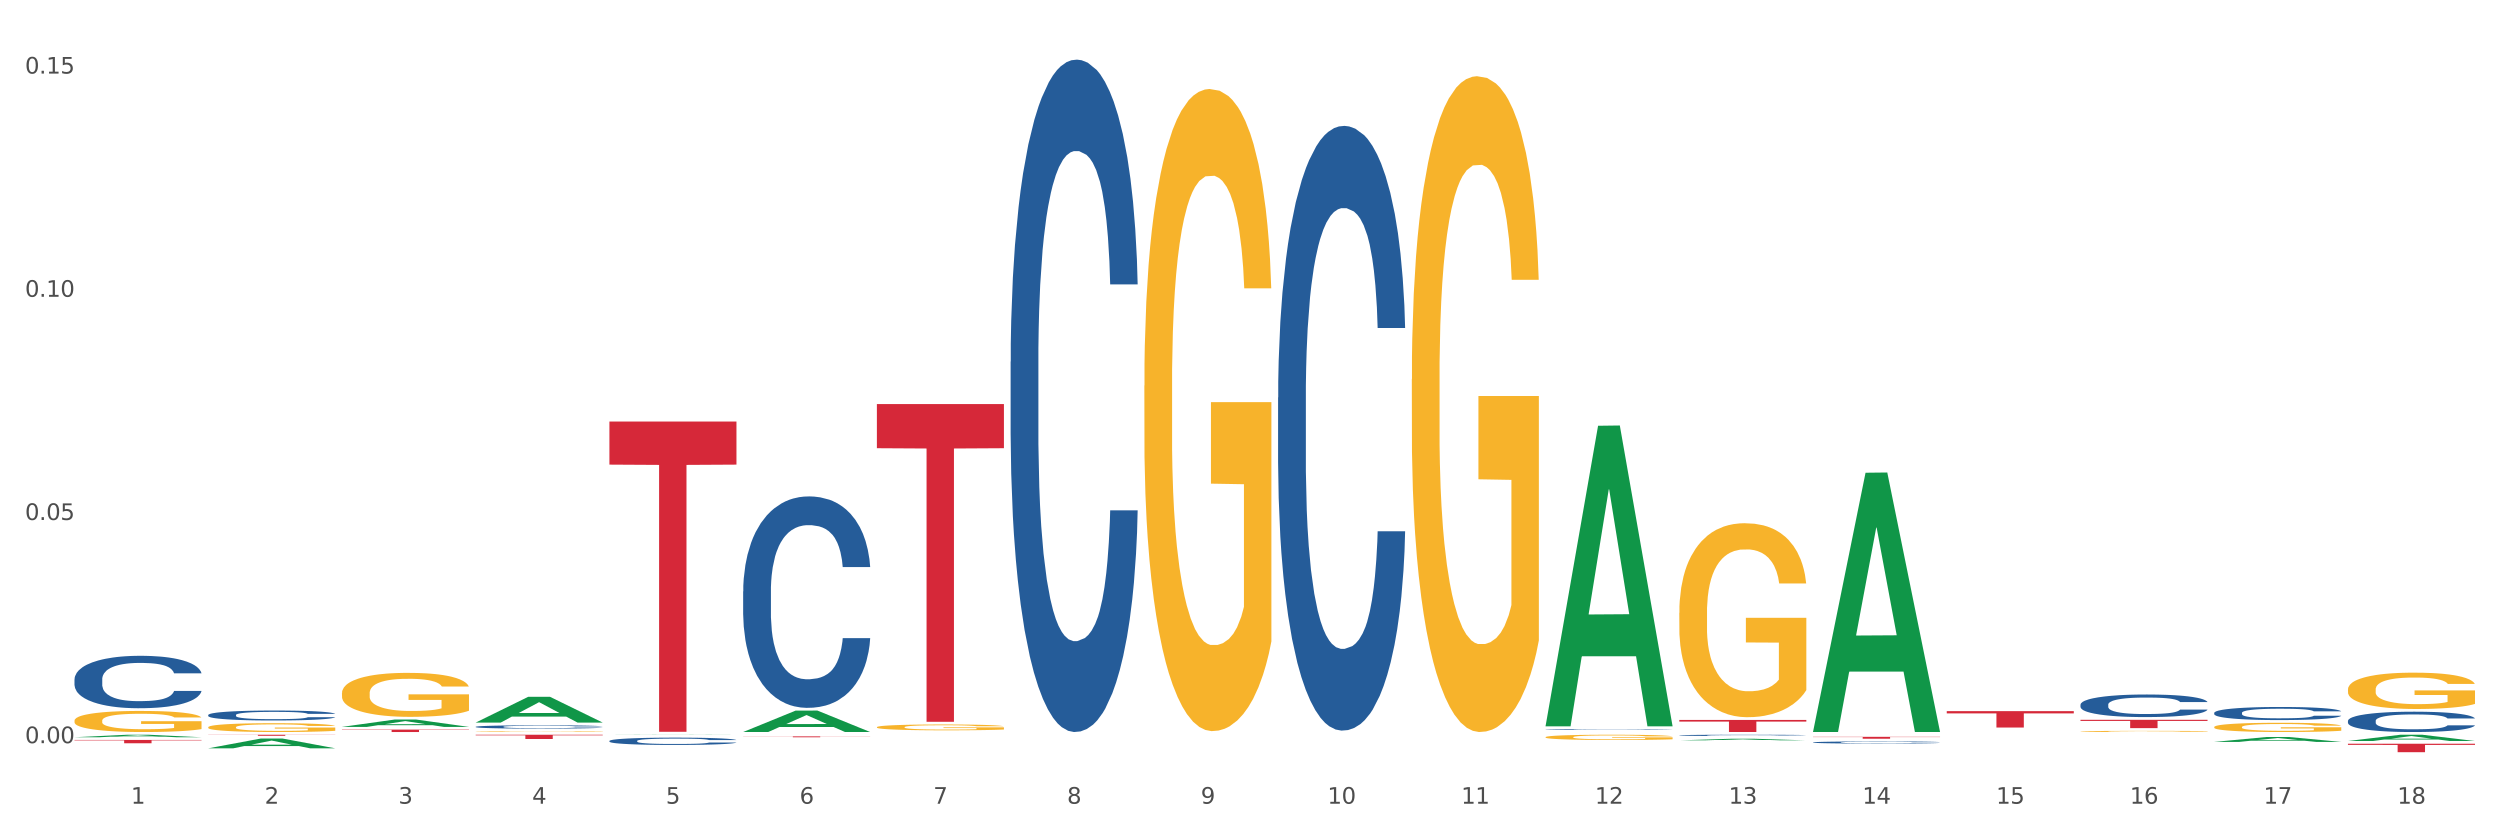 <?xml version="1.0" encoding="utf-8" standalone="no"?>
<!DOCTYPE svg PUBLIC "-//W3C//DTD SVG 1.1//EN"
  "http://www.w3.org/Graphics/SVG/1.1/DTD/svg11.dtd">
<svg xmlns:xlink="http://www.w3.org/1999/xlink" width="1080pt" height="360pt" viewBox="0 0 1080 360" xmlns="http://www.w3.org/2000/svg" version="1.1">
 <rect x="0" y="0" width="1080" height="360" fill="#333333" stroke="none"/>
 <defs>
  <style type="text/css">*{stroke-linejoin: round; stroke-linecap: butt}</style>
 </defs>
 <g id="figure_1">
  <g id="patch_1">
   <path d="M 0 360 
L 1080 360 
L 1080 0 
L 0 0 
z
" style="fill: #ffffff; stroke: #ffffff; stroke-linejoin: miter"/>
  </g>
  <g id="axes_1">
   <g id="matplotlib.axis_1">
    <g id="xtick_1">
     <g id="text_1">
      <!-- 1 -->
      <g style="fill: #4d4d4d" transform="translate(56.563 347.204) scale(0.096 -0.096)">
       <defs>
        <path id="DejaVuSans-31" d="M 794 531 
L 1825 531 
L 1825 4091 
L 703 3866 
L 703 4441 
L 1819 4666 
L 2450 4666 
L 2450 531 
L 3481 531 
L 3481 0 
L 794 0 
L 794 531 
z
" transform="scale(0.016)"/>
       </defs>
       <use xlink:href="#DejaVuSans-31"/>
      </g>
     </g>
    </g>
    <g id="xtick_2">
     <g id="text_2">
      <!-- 2 -->
      <g style="fill: #4d4d4d" transform="translate(114.336 347.204) scale(0.096 -0.096)">
       <defs>
        <path id="DejaVuSans-32" d="M 1228 531 
L 3431 531 
L 3431 0 
L 469 0 
L 469 531 
Q 828 903 1448 1529 
Q 2069 2156 2228 2338 
Q 2531 2678 2651 2914 
Q 2772 3150 2772 3378 
Q 2772 3750 2511 3984 
Q 2250 4219 1831 4219 
Q 1534 4219 1204 4116 
Q 875 4013 500 3803 
L 500 4441 
Q 881 4594 1212 4672 
Q 1544 4750 1819 4750 
Q 2544 4750 2975 4387 
Q 3406 4025 3406 3419 
Q 3406 3131 3298 2873 
Q 3191 2616 2906 2266 
Q 2828 2175 2409 1742 
Q 1991 1309 1228 531 
z
" transform="scale(0.016)"/>
       </defs>
       <use xlink:href="#DejaVuSans-32"/>
      </g>
     </g>
    </g>
    <g id="xtick_3">
     <g id="text_3">
      <!-- 3 -->
      <g style="fill: #4d4d4d" transform="translate(172.109 347.204) scale(0.096 -0.096)">
       <defs>
        <path id="DejaVuSans-33" d="M 2597 2516 
Q 3050 2419 3304 2112 
Q 3559 1806 3559 1356 
Q 3559 666 3084 287 
Q 2609 -91 1734 -91 
Q 1441 -91 1130 -33 
Q 819 25 488 141 
L 488 750 
Q 750 597 1062 519 
Q 1375 441 1716 441 
Q 2309 441 2620 675 
Q 2931 909 2931 1356 
Q 2931 1769 2642 2001 
Q 2353 2234 1838 2234 
L 1294 2234 
L 1294 2753 
L 1863 2753 
Q 2328 2753 2575 2939 
Q 2822 3125 2822 3475 
Q 2822 3834 2567 4026 
Q 2313 4219 1838 4219 
Q 1578 4219 1281 4162 
Q 984 4106 628 3988 
L 628 4550 
Q 988 4650 1302 4700 
Q 1616 4750 1894 4750 
Q 2613 4750 3031 4423 
Q 3450 4097 3450 3541 
Q 3450 3153 3228 2886 
Q 3006 2619 2597 2516 
z
" transform="scale(0.016)"/>
       </defs>
       <use xlink:href="#DejaVuSans-33"/>
      </g>
     </g>
    </g>
    <g id="xtick_4">
     <g id="text_4">
      <!-- 4 -->
      <g style="fill: #4d4d4d" transform="translate(229.882 347.204) scale(0.096 -0.096)">
       <defs>
        <path id="DejaVuSans-34" d="M 2419 4116 
L 825 1625 
L 2419 1625 
L 2419 4116 
z
M 2253 4666 
L 3047 4666 
L 3047 1625 
L 3713 1625 
L 3713 1100 
L 3047 1100 
L 3047 0 
L 2419 0 
L 2419 1100 
L 313 1100 
L 313 1709 
L 2253 4666 
z
" transform="scale(0.016)"/>
       </defs>
       <use xlink:href="#DejaVuSans-34"/>
      </g>
     </g>
    </g>
    <g id="xtick_5">
     <g id="text_5">
      <!-- 5 -->
      <g style="fill: #4d4d4d" transform="translate(287.655 347.204) scale(0.096 -0.096)">
       <defs>
        <path id="DejaVuSans-35" d="M 691 4666 
L 3169 4666 
L 3169 4134 
L 1269 4134 
L 1269 2991 
Q 1406 3038 1543 3061 
Q 1681 3084 1819 3084 
Q 2600 3084 3056 2656 
Q 3513 2228 3513 1497 
Q 3513 744 3044 326 
Q 2575 -91 1722 -91 
Q 1428 -91 1123 -41 
Q 819 9 494 109 
L 494 744 
Q 775 591 1075 516 
Q 1375 441 1709 441 
Q 2250 441 2565 725 
Q 2881 1009 2881 1497 
Q 2881 1984 2565 2268 
Q 2250 2553 1709 2553 
Q 1456 2553 1204 2497 
Q 953 2441 691 2322 
L 691 4666 
z
" transform="scale(0.016)"/>
       </defs>
       <use xlink:href="#DejaVuSans-35"/>
      </g>
     </g>
    </g>
    <g id="xtick_6">
     <g id="text_6">
      <!-- 6 -->
      <g style="fill: #4d4d4d" transform="translate(345.428 347.204) scale(0.096 -0.096)">
       <defs>
        <path id="DejaVuSans-36" d="M 2113 2584 
Q 1688 2584 1439 2293 
Q 1191 2003 1191 1497 
Q 1191 994 1439 701 
Q 1688 409 2113 409 
Q 2538 409 2786 701 
Q 3034 994 3034 1497 
Q 3034 2003 2786 2293 
Q 2538 2584 2113 2584 
z
M 3366 4563 
L 3366 3988 
Q 3128 4100 2886 4159 
Q 2644 4219 2406 4219 
Q 1781 4219 1451 3797 
Q 1122 3375 1075 2522 
Q 1259 2794 1537 2939 
Q 1816 3084 2150 3084 
Q 2853 3084 3261 2657 
Q 3669 2231 3669 1497 
Q 3669 778 3244 343 
Q 2819 -91 2113 -91 
Q 1303 -91 875 529 
Q 447 1150 447 2328 
Q 447 3434 972 4092 
Q 1497 4750 2381 4750 
Q 2619 4750 2861 4703 
Q 3103 4656 3366 4563 
z
" transform="scale(0.016)"/>
       </defs>
       <use xlink:href="#DejaVuSans-36"/>
      </g>
     </g>
    </g>
    <g id="xtick_7">
     <g id="text_7">
      <!-- 7 -->
      <g style="fill: #4d4d4d" transform="translate(403.201 347.204) scale(0.096 -0.096)">
       <defs>
        <path id="DejaVuSans-37" d="M 525 4666 
L 3525 4666 
L 3525 4397 
L 1831 0 
L 1172 0 
L 2766 4134 
L 525 4134 
L 525 4666 
z
" transform="scale(0.016)"/>
       </defs>
       <use xlink:href="#DejaVuSans-37"/>
      </g>
     </g>
    </g>
    <g id="xtick_8">
     <g id="text_8">
      <!-- 8 -->
      <g style="fill: #4d4d4d" transform="translate(460.974 347.204) scale(0.096 -0.096)">
       <defs>
        <path id="DejaVuSans-38" d="M 2034 2216 
Q 1584 2216 1326 1975 
Q 1069 1734 1069 1313 
Q 1069 891 1326 650 
Q 1584 409 2034 409 
Q 2484 409 2743 651 
Q 3003 894 3003 1313 
Q 3003 1734 2745 1975 
Q 2488 2216 2034 2216 
z
M 1403 2484 
Q 997 2584 770 2862 
Q 544 3141 544 3541 
Q 544 4100 942 4425 
Q 1341 4750 2034 4750 
Q 2731 4750 3128 4425 
Q 3525 4100 3525 3541 
Q 3525 3141 3298 2862 
Q 3072 2584 2669 2484 
Q 3125 2378 3379 2068 
Q 3634 1759 3634 1313 
Q 3634 634 3220 271 
Q 2806 -91 2034 -91 
Q 1263 -91 848 271 
Q 434 634 434 1313 
Q 434 1759 690 2068 
Q 947 2378 1403 2484 
z
M 1172 3481 
Q 1172 3119 1398 2916 
Q 1625 2713 2034 2713 
Q 2441 2713 2670 2916 
Q 2900 3119 2900 3481 
Q 2900 3844 2670 4047 
Q 2441 4250 2034 4250 
Q 1625 4250 1398 4047 
Q 1172 3844 1172 3481 
z
" transform="scale(0.016)"/>
       </defs>
       <use xlink:href="#DejaVuSans-38"/>
      </g>
     </g>
    </g>
    <g id="xtick_9">
     <g id="text_9">
      <!-- 9 -->
      <g style="fill: #4d4d4d" transform="translate(518.747 347.204) scale(0.096 -0.096)">
       <defs>
        <path id="DejaVuSans-39" d="M 703 97 
L 703 672 
Q 941 559 1184 500 
Q 1428 441 1663 441 
Q 2288 441 2617 861 
Q 2947 1281 2994 2138 
Q 2813 1869 2534 1725 
Q 2256 1581 1919 1581 
Q 1219 1581 811 2004 
Q 403 2428 403 3163 
Q 403 3881 828 4315 
Q 1253 4750 1959 4750 
Q 2769 4750 3195 4129 
Q 3622 3509 3622 2328 
Q 3622 1225 3098 567 
Q 2575 -91 1691 -91 
Q 1453 -91 1209 -44 
Q 966 3 703 97 
z
M 1959 2075 
Q 2384 2075 2632 2365 
Q 2881 2656 2881 3163 
Q 2881 3666 2632 3958 
Q 2384 4250 1959 4250 
Q 1534 4250 1286 3958 
Q 1038 3666 1038 3163 
Q 1038 2656 1286 2365 
Q 1534 2075 1959 2075 
z
" transform="scale(0.016)"/>
       </defs>
       <use xlink:href="#DejaVuSans-39"/>
      </g>
     </g>
    </g>
    <g id="xtick_10">
     <g id="text_10">
      <!-- 10 -->
      <g style="fill: #4d4d4d" transform="translate(573.466 347.204) scale(0.096 -0.096)">
       <defs>
        <path id="DejaVuSans-30" d="M 2034 4250 
Q 1547 4250 1301 3770 
Q 1056 3291 1056 2328 
Q 1056 1369 1301 889 
Q 1547 409 2034 409 
Q 2525 409 2770 889 
Q 3016 1369 3016 2328 
Q 3016 3291 2770 3770 
Q 2525 4250 2034 4250 
z
M 2034 4750 
Q 2819 4750 3233 4129 
Q 3647 3509 3647 2328 
Q 3647 1150 3233 529 
Q 2819 -91 2034 -91 
Q 1250 -91 836 529 
Q 422 1150 422 2328 
Q 422 3509 836 4129 
Q 1250 4750 2034 4750 
z
" transform="scale(0.016)"/>
       </defs>
       <use xlink:href="#DejaVuSans-31"/>
       <use xlink:href="#DejaVuSans-30" transform="translate(63.623 0)"/>
      </g>
     </g>
    </g>
    <g id="xtick_11">
     <g id="text_11">
      <!-- 11 -->
      <g style="fill: #4d4d4d" transform="translate(631.239 347.204) scale(0.096 -0.096)">
       <use xlink:href="#DejaVuSans-31"/>
       <use xlink:href="#DejaVuSans-31" transform="translate(63.623 0)"/>
      </g>
     </g>
    </g>
    <g id="xtick_12">
     <g id="text_12">
      <!-- 12 -->
      <g style="fill: #4d4d4d" transform="translate(689.012 347.204) scale(0.096 -0.096)">
       <use xlink:href="#DejaVuSans-31"/>
       <use xlink:href="#DejaVuSans-32" transform="translate(63.623 0)"/>
      </g>
     </g>
    </g>
    <g id="xtick_13">
     <g id="text_13">
      <!-- 13 -->
      <g style="fill: #4d4d4d" transform="translate(746.785 347.204) scale(0.096 -0.096)">
       <use xlink:href="#DejaVuSans-31"/>
       <use xlink:href="#DejaVuSans-33" transform="translate(63.623 0)"/>
      </g>
     </g>
    </g>
    <g id="xtick_14">
     <g id="text_14">
      <!-- 14 -->
      <g style="fill: #4d4d4d" transform="translate(804.558 347.204) scale(0.096 -0.096)">
       <use xlink:href="#DejaVuSans-31"/>
       <use xlink:href="#DejaVuSans-34" transform="translate(63.623 0)"/>
      </g>
     </g>
    </g>
    <g id="xtick_15">
     <g id="text_15">
      <!-- 15 -->
      <g style="fill: #4d4d4d" transform="translate(862.331 347.204) scale(0.096 -0.096)">
       <use xlink:href="#DejaVuSans-31"/>
       <use xlink:href="#DejaVuSans-35" transform="translate(63.623 0)"/>
      </g>
     </g>
    </g>
    <g id="xtick_16">
     <g id="text_16">
      <!-- 16 -->
      <g style="fill: #4d4d4d" transform="translate(920.104 347.204) scale(0.096 -0.096)">
       <use xlink:href="#DejaVuSans-31"/>
       <use xlink:href="#DejaVuSans-36" transform="translate(63.623 0)"/>
      </g>
     </g>
    </g>
    <g id="xtick_17">
     <g id="text_17">
      <!-- 17 -->
      <g style="fill: #4d4d4d" transform="translate(977.877 347.204) scale(0.096 -0.096)">
       <use xlink:href="#DejaVuSans-31"/>
       <use xlink:href="#DejaVuSans-37" transform="translate(63.623 0)"/>
      </g>
     </g>
    </g>
    <g id="xtick_18">
     <g id="text_18">
      <!-- 18 -->
      <g style="fill: #4d4d4d" transform="translate(1035.65 347.204) scale(0.096 -0.096)">
       <use xlink:href="#DejaVuSans-31"/>
       <use xlink:href="#DejaVuSans-38" transform="translate(63.623 0)"/>
      </g>
     </g>
    </g>
    <g id="xtick_19"/>
    <g id="xtick_20"/>
    <g id="xtick_21"/>
    <g id="xtick_22"/>
    <g id="xtick_23"/>
    <g id="xtick_24"/>
    <g id="xtick_25"/>
    <g id="xtick_26"/>
    <g id="xtick_27"/>
    <g id="xtick_28"/>
    <g id="xtick_29"/>
    <g id="xtick_30"/>
    <g id="xtick_31"/>
    <g id="xtick_32"/>
    <g id="xtick_33"/>
    <g id="xtick_34"/>
    <g id="xtick_35"/>
   </g>
   <g id="matplotlib.axis_2">
    <g id="ytick_1">
     <g id="text_19">
      <!-- 0.00 -->
      <g style="fill: #4d4d4d" transform="translate(10.8 321.051) scale(0.096 -0.096)">
       <defs>
        <path id="DejaVuSans-2e" d="M 684 794 
L 1344 794 
L 1344 0 
L 684 0 
L 684 794 
z
" transform="scale(0.016)"/>
       </defs>
       <use xlink:href="#DejaVuSans-30"/>
       <use xlink:href="#DejaVuSans-2e" transform="translate(63.623 0)"/>
       <use xlink:href="#DejaVuSans-30" transform="translate(95.41 0)"/>
       <use xlink:href="#DejaVuSans-30" transform="translate(159.033 0)"/>
      </g>
     </g>
    </g>
    <g id="ytick_2">
     <g id="text_20">
      <!-- 0.05 -->
      <g style="fill: #4d4d4d" transform="translate(10.8 224.63) scale(0.096 -0.096)">
       <use xlink:href="#DejaVuSans-30"/>
       <use xlink:href="#DejaVuSans-2e" transform="translate(63.623 0)"/>
       <use xlink:href="#DejaVuSans-30" transform="translate(95.41 0)"/>
       <use xlink:href="#DejaVuSans-35" transform="translate(159.033 0)"/>
      </g>
     </g>
    </g>
    <g id="ytick_3">
     <g id="text_21">
      <!-- 0.10 -->
      <g style="fill: #4d4d4d" transform="translate(10.8 128.21) scale(0.096 -0.096)">
       <use xlink:href="#DejaVuSans-30"/>
       <use xlink:href="#DejaVuSans-2e" transform="translate(63.623 0)"/>
       <use xlink:href="#DejaVuSans-31" transform="translate(95.41 0)"/>
       <use xlink:href="#DejaVuSans-30" transform="translate(159.033 0)"/>
      </g>
     </g>
    </g>
    <g id="ytick_4">
     <g id="text_22">
      <!-- 0.15 -->
      <g style="fill: #4d4d4d" transform="translate(10.8 31.789) scale(0.096 -0.096)">
       <use xlink:href="#DejaVuSans-30"/>
       <use xlink:href="#DejaVuSans-2e" transform="translate(63.623 0)"/>
       <use xlink:href="#DejaVuSans-31" transform="translate(95.41 0)"/>
       <use xlink:href="#DejaVuSans-35" transform="translate(159.033 0)"/>
      </g>
     </g>
    </g>
    <g id="ytick_5"/>
    <g id="ytick_6"/>
    <g id="ytick_7"/>
   </g>
   <g id="PolyCollection_1">
    <path d="M 32.175 311.337 
L 32.24 311.329 
L 32.24 311.029 
L 32.369 310.771 
L 33.017 310.147 
L 33.989 309.631 
L 34.702 309.357 
L 35.415 309.132 
L 36.257 308.908 
L 37.294 308.675 
L 39.173 308.334 
L 40.34 308.159 
L 41.765 307.976 
L 44.357 307.71 
L 46.236 307.56 
L 48.18 307.435 
L 51.355 307.285 
L 53.429 307.219 
L 55.632 307.169 
L 58.289 307.135 
L 60.298 307.127 
L 64.704 307.152 
L 68.462 307.227 
L 70.277 307.285 
L 72.609 307.385 
L 73.84 307.452 
L 75.849 307.585 
L 77.923 307.759 
L 79.348 307.909 
L 81.487 308.192 
L 83.107 308.475 
L 84.597 308.824 
L 85.375 309.066 
L 85.958 309.29 
L 86.476 309.548 
L 86.995 309.956 
L 75.331 309.956 
L 74.877 309.665 
L 74.164 309.39 
L 73.128 309.124 
L 72.22 308.958 
L 70.665 308.75 
L 69.24 308.616 
L 67.749 308.517 
L 65.935 308.433 
L 64.509 308.392 
L 62.501 308.359 
L 58.548 308.367 
L 55.891 308.433 
L 54.077 308.517 
L 52.911 308.591 
L 51.874 308.675 
L 50.707 308.791 
L 49.347 308.966 
L 48.375 309.124 
L 47.403 309.324 
L 46.625 309.523 
L 45.912 309.756 
L 45.329 310.006 
L 44.876 310.264 
L 44.487 310.58 
L 44.163 311.104 
L 44.163 312.244 
L 44.292 312.502 
L 44.616 312.843 
L 45.005 313.101 
L 45.653 313.409 
L 46.236 313.617 
L 47.338 313.916 
L 48.569 314.166 
L 49.541 314.324 
L 50.513 314.457 
L 52.198 314.64 
L 54.077 314.79 
L 55.697 314.881 
L 57.9 314.965 
L 59.39 314.998 
L 60.686 315.014 
L 63.861 315.014 
L 66.129 314.99 
L 68.657 314.931 
L 70.601 314.856 
L 72.22 314.765 
L 74.035 314.615 
L 75.201 314.474 
L 75.201 312.735 
L 60.946 312.726 
L 60.946 311.57 
L 87.059 311.57 
L 87.059 314.965 
L 85.958 315.139 
L 84.727 315.297 
L 83.431 315.439 
L 81.487 315.614 
L 79.154 315.78 
L 77.08 315.896 
L 74.877 315.996 
L 72.285 316.088 
L 68.916 316.171 
L 66.842 316.204 
L 64.25 316.229 
L 61.205 316.238 
L 58.548 316.221 
L 55.956 316.179 
L 53.235 316.104 
L 50.578 315.996 
L 48.569 315.888 
L 46.56 315.755 
L 44.422 315.58 
L 42.737 315.414 
L 41.441 315.264 
L 40.016 315.073 
L 38.46 314.823 
L 37.294 314.598 
L 36.257 314.366 
L 35.156 314.066 
L 34.378 313.808 
L 33.601 313.484 
L 33.147 313.242 
L 32.629 312.868 
L 32.24 312.344 
L 32.175 311.337 
z
" clip-path="url(#p8783dbff1b)" style="fill: #f7b32b"/>
    <path d="M 89.948 314.184 
L 90.013 314.181 
L 90.013 314.055 
L 90.142 313.947 
L 90.79 313.686 
L 91.762 313.469 
L 92.475 313.354 
L 93.188 313.26 
L 94.03 313.166 
L 95.067 313.069 
L 96.946 312.926 
L 98.113 312.852 
L 99.538 312.776 
L 102.13 312.664 
L 104.009 312.601 
L 105.953 312.549 
L 109.128 312.486 
L 111.202 312.458 
L 113.405 312.438 
L 116.062 312.424 
L 118.071 312.42 
L 122.477 312.431 
L 126.235 312.462 
L 128.049 312.486 
L 130.382 312.528 
L 131.613 312.556 
L 133.622 312.612 
L 135.696 312.685 
L 137.121 312.748 
L 139.26 312.866 
L 140.88 312.985 
L 142.37 313.131 
L 143.148 313.232 
L 143.731 313.327 
L 144.249 313.435 
L 144.768 313.605 
L 133.104 313.605 
L 132.65 313.483 
L 131.937 313.368 
L 130.901 313.257 
L 129.993 313.187 
L 128.438 313.1 
L 127.013 313.044 
L 125.522 313.002 
L 123.708 312.967 
L 122.282 312.95 
L 120.274 312.936 
L 116.321 312.94 
L 113.664 312.967 
L 111.85 313.002 
L 110.684 313.034 
L 109.647 313.069 
L 108.48 313.117 
L 107.12 313.191 
L 106.148 313.257 
L 105.176 313.34 
L 104.398 313.424 
L 103.685 313.522 
L 103.102 313.626 
L 102.648 313.734 
L 102.26 313.867 
L 101.936 314.087 
L 101.936 314.564 
L 102.065 314.672 
L 102.389 314.815 
L 102.778 314.923 
L 103.426 315.052 
L 104.009 315.139 
L 105.111 315.265 
L 106.342 315.369 
L 107.314 315.436 
L 108.286 315.491 
L 109.971 315.568 
L 111.85 315.631 
L 113.47 315.669 
L 115.673 315.704 
L 117.163 315.718 
L 118.459 315.725 
L 121.634 315.725 
L 123.902 315.715 
L 126.43 315.69 
L 128.373 315.659 
L 129.993 315.62 
L 131.808 315.558 
L 132.974 315.498 
L 132.974 314.77 
L 118.719 314.766 
L 118.719 314.282 
L 144.832 314.282 
L 144.832 315.704 
L 143.731 315.777 
L 142.5 315.844 
L 141.204 315.903 
L 139.26 315.976 
L 136.927 316.046 
L 134.853 316.095 
L 132.65 316.136 
L 130.058 316.175 
L 126.689 316.21 
L 124.615 316.224 
L 122.023 316.234 
L 118.978 316.238 
L 116.321 316.231 
L 113.729 316.213 
L 111.007 316.182 
L 108.351 316.136 
L 106.342 316.091 
L 104.333 316.035 
L 102.195 315.962 
L 100.51 315.892 
L 99.214 315.83 
L 97.789 315.749 
L 96.233 315.645 
L 95.067 315.551 
L 94.03 315.453 
L 92.929 315.328 
L 92.151 315.22 
L 91.374 315.084 
L 90.92 314.982 
L 90.402 314.826 
L 90.013 314.606 
L 89.948 314.184 
z
" clip-path="url(#p8783dbff1b)" style="fill: #f7b32b"/>
    <path d="M 147.721 299.461 
L 147.786 299.443 
L 147.786 298.818 
L 147.915 298.28 
L 148.563 296.979 
L 149.535 295.903 
L 150.248 295.33 
L 150.961 294.861 
L 151.803 294.393 
L 152.84 293.907 
L 154.719 293.195 
L 155.886 292.831 
L 157.311 292.449 
L 159.903 291.894 
L 161.782 291.581 
L 163.726 291.321 
L 166.901 291.009 
L 168.975 290.87 
L 171.178 290.766 
L 173.835 290.696 
L 175.844 290.679 
L 180.25 290.731 
L 184.008 290.887 
L 185.822 291.009 
L 188.155 291.217 
L 189.386 291.356 
L 191.395 291.633 
L 193.469 291.998 
L 194.894 292.31 
L 197.033 292.9 
L 198.653 293.49 
L 200.143 294.219 
L 200.921 294.723 
L 201.504 295.191 
L 202.022 295.729 
L 202.54 296.58 
L 190.877 296.58 
L 190.423 295.972 
L 189.71 295.399 
L 188.674 294.844 
L 187.766 294.497 
L 186.211 294.063 
L 184.786 293.785 
L 183.295 293.577 
L 181.481 293.404 
L 180.055 293.317 
L 178.047 293.247 
L 174.094 293.265 
L 171.437 293.404 
L 169.623 293.577 
L 168.456 293.733 
L 167.42 293.907 
L 166.253 294.15 
L 164.893 294.514 
L 163.921 294.844 
L 162.949 295.261 
L 162.171 295.677 
L 161.458 296.163 
L 160.875 296.684 
L 160.421 297.222 
L 160.033 297.881 
L 159.709 298.975 
L 159.709 301.352 
L 159.838 301.89 
L 160.162 302.602 
L 160.551 303.14 
L 161.199 303.782 
L 161.782 304.216 
L 162.884 304.841 
L 164.115 305.361 
L 165.087 305.691 
L 166.059 305.969 
L 167.744 306.351 
L 169.623 306.663 
L 171.243 306.854 
L 173.446 307.027 
L 174.936 307.097 
L 176.232 307.132 
L 179.407 307.132 
L 181.675 307.079 
L 184.203 306.958 
L 186.146 306.802 
L 187.766 306.611 
L 189.581 306.298 
L 190.747 306.003 
L 190.747 302.376 
L 176.491 302.359 
L 176.491 299.947 
L 202.605 299.947 
L 202.605 307.027 
L 201.504 307.392 
L 200.273 307.722 
L 198.977 308.017 
L 197.033 308.381 
L 194.7 308.728 
L 192.626 308.971 
L 190.423 309.179 
L 187.831 309.37 
L 184.462 309.544 
L 182.388 309.613 
L 179.796 309.665 
L 176.751 309.683 
L 174.094 309.648 
L 171.502 309.561 
L 168.78 309.405 
L 166.124 309.179 
L 164.115 308.954 
L 162.106 308.676 
L 159.968 308.312 
L 158.283 307.965 
L 156.987 307.652 
L 155.562 307.253 
L 154.006 306.732 
L 152.84 306.264 
L 151.803 305.778 
L 150.702 305.153 
L 149.924 304.615 
L 149.147 303.938 
L 148.693 303.435 
L 148.175 302.654 
L 147.786 301.561 
L 147.721 299.461 
z
" clip-path="url(#p8783dbff1b)" style="fill: #f7b32b"/>
    <path d="M 205.494 316.072 
L 205.559 316.072 
L 205.559 316.062 
L 205.688 316.053 
L 206.336 316.032 
L 207.308 316.015 
L 208.021 316.005 
L 208.734 315.998 
L 209.576 315.99 
L 210.613 315.982 
L 212.492 315.971 
L 213.659 315.965 
L 215.084 315.959 
L 217.676 315.95 
L 219.555 315.945 
L 221.499 315.94 
L 224.674 315.935 
L 226.748 315.933 
L 228.951 315.931 
L 231.608 315.93 
L 233.616 315.93 
L 238.023 315.931 
L 241.781 315.933 
L 243.595 315.935 
L 245.928 315.939 
L 247.159 315.941 
L 249.168 315.945 
L 251.242 315.951 
L 252.667 315.956 
L 254.806 315.966 
L 256.426 315.976 
L 257.916 315.987 
L 258.694 315.995 
L 259.277 316.003 
L 259.795 316.012 
L 260.313 316.026 
L 248.65 316.026 
L 248.196 316.016 
L 247.483 316.006 
L 246.447 315.997 
L 245.539 315.992 
L 243.984 315.985 
L 242.559 315.98 
L 241.068 315.977 
L 239.254 315.974 
L 237.828 315.973 
L 235.82 315.972 
L 231.867 315.972 
L 229.21 315.974 
L 227.396 315.977 
L 226.229 315.979 
L 225.193 315.982 
L 224.026 315.986 
L 222.666 315.992 
L 221.694 315.997 
L 220.722 316.004 
L 219.944 316.011 
L 219.231 316.019 
L 218.648 316.027 
L 218.194 316.036 
L 217.806 316.047 
L 217.482 316.064 
L 217.482 316.103 
L 217.611 316.111 
L 217.935 316.123 
L 218.324 316.132 
L 218.972 316.142 
L 219.555 316.149 
L 220.657 316.159 
L 221.888 316.168 
L 222.86 316.173 
L 223.832 316.177 
L 225.517 316.184 
L 227.396 316.189 
L 229.016 316.192 
L 231.219 316.195 
L 232.709 316.196 
L 234.005 316.196 
L 237.18 316.196 
L 239.448 316.195 
L 241.975 316.193 
L 243.919 316.191 
L 245.539 316.188 
L 247.354 316.183 
L 248.52 316.178 
L 248.52 316.119 
L 234.264 316.119 
L 234.264 316.08 
L 260.378 316.08 
L 260.378 316.195 
L 259.277 316.2 
L 258.046 316.206 
L 256.75 316.211 
L 254.806 316.216 
L 252.473 316.222 
L 250.399 316.226 
L 248.196 316.229 
L 245.604 316.232 
L 242.235 316.235 
L 240.161 316.236 
L 237.569 316.237 
L 234.524 316.238 
L 231.867 316.237 
L 229.275 316.236 
L 226.553 316.233 
L 223.897 316.229 
L 221.888 316.226 
L 219.879 316.221 
L 217.741 316.215 
L 216.056 316.21 
L 214.76 316.205 
L 213.335 316.198 
L 211.779 316.19 
L 210.613 316.182 
L 209.576 316.174 
L 208.475 316.164 
L 207.697 316.156 
L 206.92 316.145 
L 206.466 316.136 
L 205.948 316.124 
L 205.559 316.106 
L 205.494 316.072 
z
" clip-path="url(#p8783dbff1b)" style="fill: #f7b32b"/>
    <path d="M 494.359 166.627 
L 494.424 166.373 
L 494.424 157.253 
L 494.553 149.399 
L 495.201 130.398 
L 496.173 114.691 
L 496.886 106.33 
L 497.599 99.49 
L 498.441 92.65 
L 499.478 85.556 
L 501.357 75.169 
L 502.523 69.849 
L 503.949 64.275 
L 506.541 56.168 
L 508.42 51.608 
L 510.364 47.808 
L 513.539 43.247 
L 515.613 41.221 
L 517.816 39.701 
L 520.473 38.687 
L 522.481 38.434 
L 526.888 39.194 
L 530.646 41.474 
L 532.46 43.247 
L 534.793 46.288 
L 536.024 48.314 
L 538.033 52.368 
L 540.107 57.688 
L 541.532 62.248 
L 543.671 70.862 
L 545.29 79.476 
L 546.781 90.116 
L 547.558 97.463 
L 548.142 104.304 
L 548.66 112.157 
L 549.178 124.571 
L 537.515 124.571 
L 537.061 115.704 
L 536.348 107.344 
L 535.311 99.237 
L 534.404 94.17 
L 532.849 87.836 
L 531.424 83.783 
L 529.933 80.743 
L 528.119 78.209 
L 526.693 76.942 
L 524.685 75.929 
L 520.732 76.182 
L 518.075 78.209 
L 516.261 80.743 
L 515.094 83.023 
L 514.058 85.556 
L 512.891 89.103 
L 511.53 94.423 
L 510.558 99.237 
L 509.586 105.317 
L 508.809 111.397 
L 508.096 118.491 
L 507.513 126.091 
L 507.059 133.945 
L 506.671 143.572 
L 506.347 159.533 
L 506.347 194.241 
L 506.476 202.095 
L 506.8 212.482 
L 507.189 220.336 
L 507.837 229.709 
L 508.42 236.043 
L 509.522 245.163 
L 510.753 252.764 
L 511.725 257.577 
L 512.697 261.631 
L 514.382 267.205 
L 516.261 271.765 
L 517.881 274.552 
L 520.084 277.085 
L 521.574 278.098 
L 522.87 278.605 
L 526.045 278.605 
L 528.313 277.845 
L 530.84 276.072 
L 532.784 273.791 
L 534.404 271.005 
L 536.219 266.444 
L 537.385 262.138 
L 537.385 209.188 
L 523.129 208.935 
L 523.129 173.72 
L 549.243 173.72 
L 549.243 277.085 
L 548.142 282.405 
L 546.91 287.219 
L 545.614 291.526 
L 543.671 296.846 
L 541.338 301.913 
L 539.264 305.46 
L 537.061 308.5 
L 534.469 311.287 
L 531.1 313.82 
L 529.026 314.833 
L 526.434 315.593 
L 523.389 315.847 
L 520.732 315.34 
L 518.14 314.073 
L 515.418 311.793 
L 512.762 308.5 
L 510.753 305.206 
L 508.744 301.153 
L 506.606 295.833 
L 504.921 290.766 
L 503.625 286.205 
L 502.199 280.378 
L 500.644 272.778 
L 499.478 265.938 
L 498.441 258.844 
L 497.34 249.724 
L 496.562 241.87 
L 495.784 231.99 
L 495.331 224.643 
L 494.812 213.242 
L 494.424 197.281 
L 494.359 166.627 
z
" clip-path="url(#p8783dbff1b)" style="fill: #f7b32b"/>
    <path d="M 378.813 314.144 
L 378.878 314.141 
L 378.878 314.058 
L 379.007 313.987 
L 379.655 313.814 
L 380.627 313.671 
L 381.34 313.594 
L 382.053 313.532 
L 382.895 313.47 
L 383.932 313.405 
L 385.811 313.31 
L 386.977 313.262 
L 388.403 313.211 
L 390.995 313.137 
L 392.874 313.096 
L 394.818 313.061 
L 397.993 313.02 
L 400.067 313.001 
L 402.27 312.987 
L 404.927 312.978 
L 406.935 312.976 
L 411.342 312.983 
L 415.1 313.003 
L 416.914 313.02 
L 419.247 313.047 
L 420.478 313.066 
L 422.487 313.103 
L 424.561 313.151 
L 425.986 313.193 
L 428.125 313.271 
L 429.745 313.35 
L 431.235 313.447 
L 432.012 313.514 
L 432.596 313.576 
L 433.114 313.647 
L 433.632 313.761 
L 421.969 313.761 
L 421.515 313.68 
L 420.802 313.604 
L 419.766 313.53 
L 418.858 313.484 
L 417.303 313.426 
L 415.878 313.389 
L 414.387 313.361 
L 412.573 313.338 
L 411.147 313.327 
L 409.139 313.317 
L 405.186 313.32 
L 402.529 313.338 
L 400.715 313.361 
L 399.548 313.382 
L 398.512 313.405 
L 397.345 313.437 
L 395.984 313.486 
L 395.013 313.53 
L 394.041 313.585 
L 393.263 313.641 
L 392.55 313.705 
L 391.967 313.774 
L 391.513 313.846 
L 391.125 313.934 
L 390.801 314.079 
L 390.801 314.395 
L 390.93 314.467 
L 391.254 314.562 
L 391.643 314.633 
L 392.291 314.719 
L 392.874 314.776 
L 393.976 314.859 
L 395.207 314.929 
L 396.179 314.972 
L 397.151 315.009 
L 398.836 315.06 
L 400.715 315.102 
L 402.335 315.127 
L 404.538 315.15 
L 406.028 315.159 
L 407.324 315.164 
L 410.499 315.164 
L 412.767 315.157 
L 415.294 315.141 
L 417.238 315.12 
L 418.858 315.095 
L 420.673 315.053 
L 421.839 315.014 
L 421.839 314.532 
L 407.583 314.529 
L 407.583 314.208 
L 433.697 314.208 
L 433.697 315.15 
L 432.596 315.199 
L 431.364 315.242 
L 430.068 315.282 
L 428.125 315.33 
L 425.792 315.376 
L 423.718 315.409 
L 421.515 315.436 
L 418.923 315.462 
L 415.554 315.485 
L 413.48 315.494 
L 410.888 315.501 
L 407.843 315.503 
L 405.186 315.499 
L 402.594 315.487 
L 399.872 315.466 
L 397.216 315.436 
L 395.207 315.406 
L 393.198 315.369 
L 391.06 315.321 
L 389.375 315.275 
L 388.079 315.233 
L 386.654 315.18 
L 385.098 315.111 
L 383.932 315.049 
L 382.895 314.984 
L 381.794 314.901 
L 381.016 314.829 
L 380.238 314.739 
L 379.785 314.672 
L 379.266 314.568 
L 378.878 314.423 
L 378.813 314.144 
z
" clip-path="url(#p8783dbff1b)" style="fill: #f7b32b"/>
    <path d="M 609.905 163.838 
L 609.97 163.579 
L 609.97 154.264 
L 610.099 146.243 
L 610.747 126.837 
L 611.719 110.795 
L 612.432 102.257 
L 613.145 95.271 
L 613.987 88.285 
L 615.024 81.04 
L 616.903 70.431 
L 618.069 64.998 
L 619.495 59.305 
L 622.087 51.026 
L 623.966 46.368 
L 625.91 42.487 
L 629.085 37.83 
L 631.159 35.76 
L 633.362 34.207 
L 636.019 33.172 
L 638.027 32.914 
L 642.434 33.69 
L 646.192 36.019 
L 648.006 37.83 
L 650.339 40.935 
L 651.57 43.005 
L 653.579 47.144 
L 655.653 52.578 
L 657.078 57.235 
L 659.216 66.033 
L 660.836 74.83 
L 662.327 85.697 
L 663.104 93.201 
L 663.688 100.187 
L 664.206 108.208 
L 664.724 120.886 
L 653.061 120.886 
L 652.607 111.83 
L 651.894 103.292 
L 650.857 95.012 
L 649.95 89.837 
L 648.395 83.369 
L 646.97 79.229 
L 645.479 76.124 
L 643.665 73.536 
L 642.239 72.243 
L 640.231 71.208 
L 636.278 71.466 
L 633.621 73.536 
L 631.807 76.124 
L 630.64 78.452 
L 629.604 81.04 
L 628.437 84.662 
L 627.076 90.096 
L 626.104 95.012 
L 625.132 101.222 
L 624.355 107.432 
L 623.642 114.676 
L 623.059 122.439 
L 622.605 130.46 
L 622.217 140.292 
L 621.893 156.593 
L 621.893 192.041 
L 622.022 200.062 
L 622.346 210.67 
L 622.735 218.691 
L 623.383 228.265 
L 623.966 234.733 
L 625.068 244.048 
L 626.299 251.81 
L 627.271 256.727 
L 628.243 260.866 
L 629.928 266.559 
L 631.807 271.216 
L 633.427 274.062 
L 635.63 276.65 
L 637.12 277.685 
L 638.416 278.202 
L 641.591 278.202 
L 643.859 277.426 
L 646.386 275.615 
L 648.33 273.286 
L 649.95 270.44 
L 651.765 265.783 
L 652.931 261.384 
L 652.931 207.307 
L 638.675 207.048 
L 638.675 171.083 
L 664.789 171.083 
L 664.789 276.65 
L 663.688 282.083 
L 662.456 287 
L 661.16 291.398 
L 659.216 296.832 
L 656.884 302.007 
L 654.81 305.629 
L 652.607 308.734 
L 650.015 311.58 
L 646.646 314.168 
L 644.572 315.203 
L 641.98 315.979 
L 638.935 316.238 
L 636.278 315.72 
L 633.686 314.426 
L 630.964 312.098 
L 628.308 308.734 
L 626.299 305.37 
L 624.29 301.23 
L 622.152 295.797 
L 620.467 290.622 
L 619.171 285.965 
L 617.745 280.013 
L 616.19 272.251 
L 615.024 265.265 
L 613.987 258.02 
L 612.886 248.706 
L 612.108 240.684 
L 611.33 230.593 
L 610.877 223.09 
L 610.358 211.446 
L 609.97 195.146 
L 609.905 163.838 
z
" clip-path="url(#p8783dbff1b)" style="fill: #f7b32b"/>
    <path d="M 667.678 318.459 
L 667.743 318.457 
L 667.743 318.382 
L 667.872 318.317 
L 668.52 318.161 
L 669.492 318.031 
L 670.205 317.963 
L 670.918 317.906 
L 671.76 317.85 
L 672.797 317.792 
L 674.676 317.706 
L 675.842 317.663 
L 677.268 317.617 
L 679.86 317.55 
L 681.739 317.512 
L 683.683 317.481 
L 686.858 317.444 
L 688.932 317.427 
L 691.135 317.415 
L 693.792 317.406 
L 695.8 317.404 
L 700.207 317.41 
L 703.965 317.429 
L 705.779 317.444 
L 708.112 317.469 
L 709.343 317.485 
L 711.352 317.519 
L 713.426 317.562 
L 714.851 317.6 
L 716.989 317.671 
L 718.609 317.742 
L 720.1 317.829 
L 720.877 317.89 
L 721.461 317.946 
L 721.979 318.011 
L 722.497 318.113 
L 710.834 318.113 
L 710.38 318.04 
L 709.667 317.971 
L 708.63 317.904 
L 707.723 317.863 
L 706.168 317.811 
L 704.743 317.777 
L 703.252 317.752 
L 701.438 317.731 
L 700.012 317.721 
L 698.003 317.713 
L 694.051 317.715 
L 691.394 317.731 
L 689.58 317.752 
L 688.413 317.771 
L 687.377 317.792 
L 686.21 317.821 
L 684.849 317.865 
L 683.877 317.904 
L 682.905 317.954 
L 682.128 318.004 
L 681.415 318.063 
L 680.832 318.125 
L 680.378 318.19 
L 679.99 318.269 
L 679.666 318.4 
L 679.666 318.686 
L 679.795 318.75 
L 680.119 318.836 
L 680.508 318.901 
L 681.156 318.978 
L 681.739 319.03 
L 682.841 319.105 
L 684.072 319.167 
L 685.044 319.207 
L 686.016 319.24 
L 687.701 319.286 
L 689.58 319.324 
L 691.2 319.347 
L 693.403 319.367 
L 694.893 319.376 
L 696.189 319.38 
L 699.364 319.38 
L 701.632 319.374 
L 704.159 319.359 
L 706.103 319.34 
L 707.723 319.317 
L 709.538 319.28 
L 710.704 319.244 
L 710.704 318.809 
L 696.448 318.807 
L 696.448 318.517 
L 722.562 318.517 
L 722.562 319.367 
L 721.461 319.411 
L 720.229 319.451 
L 718.933 319.486 
L 716.989 319.53 
L 714.657 319.572 
L 712.583 319.601 
L 710.38 319.626 
L 707.788 319.649 
L 704.419 319.67 
L 702.345 319.678 
L 699.753 319.684 
L 696.708 319.686 
L 694.051 319.682 
L 691.459 319.672 
L 688.737 319.653 
L 686.081 319.626 
L 684.072 319.599 
L 682.063 319.565 
L 679.925 319.522 
L 678.24 319.48 
L 676.944 319.442 
L 675.518 319.394 
L 673.963 319.332 
L 672.797 319.276 
L 671.76 319.217 
L 670.659 319.142 
L 669.881 319.078 
L 669.103 318.996 
L 668.65 318.936 
L 668.131 318.842 
L 667.743 318.711 
L 667.678 318.459 
z
" clip-path="url(#p8783dbff1b)" style="fill: #f7b32b"/>
    <path d="M 898.77 315.967 
L 898.835 315.966 
L 898.835 315.95 
L 898.964 315.935 
L 899.612 315.901 
L 900.584 315.872 
L 901.297 315.857 
L 902.01 315.845 
L 902.852 315.832 
L 903.889 315.82 
L 905.768 315.801 
L 906.934 315.791 
L 908.36 315.781 
L 910.952 315.766 
L 912.831 315.758 
L 914.775 315.751 
L 917.95 315.743 
L 920.024 315.739 
L 922.227 315.736 
L 924.884 315.734 
L 926.892 315.734 
L 931.299 315.735 
L 935.057 315.739 
L 936.871 315.743 
L 939.204 315.748 
L 940.435 315.752 
L 942.444 315.759 
L 944.517 315.769 
L 945.943 315.777 
L 948.081 315.793 
L 949.701 315.808 
L 951.192 315.828 
L 951.969 315.841 
L 952.552 315.854 
L 953.071 315.868 
L 953.589 315.89 
L 941.926 315.89 
L 941.472 315.874 
L 940.759 315.859 
L 939.722 315.844 
L 938.815 315.835 
L 937.26 315.824 
L 935.834 315.816 
L 934.344 315.811 
L 932.53 315.806 
L 931.104 315.804 
L 929.095 315.802 
L 925.143 315.802 
L 922.486 315.806 
L 920.672 315.811 
L 919.505 315.815 
L 918.468 315.82 
L 917.302 315.826 
L 915.941 315.836 
L 914.969 315.844 
L 913.997 315.855 
L 913.22 315.866 
L 912.507 315.879 
L 911.924 315.893 
L 911.47 315.907 
L 911.081 315.925 
L 910.757 315.954 
L 910.757 316.017 
L 910.887 316.031 
L 911.211 316.05 
L 911.6 316.064 
L 912.248 316.081 
L 912.831 316.093 
L 913.933 316.109 
L 915.164 316.123 
L 916.136 316.132 
L 917.108 316.139 
L 918.792 316.149 
L 920.672 316.158 
L 922.292 316.163 
L 924.495 316.167 
L 925.985 316.169 
L 927.281 316.17 
L 930.456 316.17 
L 932.724 316.169 
L 935.251 316.165 
L 937.195 316.161 
L 938.815 316.156 
L 940.63 316.148 
L 941.796 316.14 
L 941.796 316.044 
L 927.54 316.043 
L 927.54 315.98 
L 953.654 315.98 
L 953.654 316.167 
L 952.552 316.177 
L 951.321 316.186 
L 950.025 316.193 
L 948.081 316.203 
L 945.749 316.212 
L 943.675 316.219 
L 941.472 316.224 
L 938.88 316.229 
L 935.51 316.234 
L 933.437 316.236 
L 930.845 316.237 
L 927.799 316.238 
L 925.143 316.237 
L 922.551 316.234 
L 919.829 316.23 
L 917.172 316.224 
L 915.164 316.218 
L 913.155 316.211 
L 911.017 316.201 
L 909.332 316.192 
L 908.036 316.184 
L 906.61 316.173 
L 905.055 316.159 
L 903.889 316.147 
L 902.852 316.134 
L 901.75 316.117 
L 900.973 316.103 
L 900.195 316.085 
L 899.742 316.072 
L 899.223 316.051 
L 898.835 316.022 
L 898.77 315.967 
z
" clip-path="url(#p8783dbff1b)" style="fill: #f7b32b"/>
    <path d="M 783.224 318.308 
L 838.108 318.308 
L 838.108 318.422 
L 816.519 318.423 
L 816.519 319.13 
L 804.683 319.13 
L 804.683 318.423 
L 783.224 318.422 
L 783.224 318.309 
L 783.224 318.308 
z
" clip-path="url(#p8783dbff1b)" style="fill: #d62839"/>
    <path d="M 898.77 310.944 
L 953.654 310.944 
L 953.654 311.447 
L 932.064 311.451 
L 932.064 314.567 
L 920.229 314.567 
L 920.229 311.451 
L 898.77 311.447 
L 898.77 310.947 
L 898.77 310.944 
z
" clip-path="url(#p8783dbff1b)" style="fill: #d62839"/>
    <path d="M 840.997 307.199 
L 895.881 307.199 
L 895.881 308.184 
L 874.291 308.191 
L 874.291 314.285 
L 862.456 314.285 
L 862.456 308.191 
L 840.997 308.184 
L 840.997 307.206 
L 840.997 307.199 
z
" clip-path="url(#p8783dbff1b)" style="fill: #d62839"/>
    <path d="M 956.543 314.087 
L 956.607 314.084 
L 956.607 313.952 
L 956.737 313.839 
L 957.385 313.565 
L 958.357 313.339 
L 959.07 313.219 
L 959.783 313.12 
L 960.625 313.022 
L 961.662 312.919 
L 963.541 312.77 
L 964.707 312.693 
L 966.133 312.613 
L 968.725 312.496 
L 970.604 312.43 
L 972.548 312.375 
L 975.723 312.31 
L 977.797 312.281 
L 980 312.259 
L 982.656 312.244 
L 984.665 312.24 
L 989.072 312.251 
L 992.83 312.284 
L 994.644 312.31 
L 996.977 312.354 
L 998.208 312.383 
L 1000.217 312.441 
L 1002.29 312.518 
L 1003.716 312.584 
L 1005.854 312.708 
L 1007.474 312.832 
L 1008.965 312.985 
L 1009.742 313.091 
L 1010.325 313.189 
L 1010.844 313.303 
L 1011.362 313.481 
L 999.698 313.481 
L 999.245 313.354 
L 998.532 313.233 
L 997.495 313.116 
L 996.588 313.043 
L 995.033 312.952 
L 993.607 312.894 
L 992.117 312.85 
L 990.303 312.813 
L 988.877 312.795 
L 986.868 312.781 
L 982.916 312.784 
L 980.259 312.813 
L 978.445 312.85 
L 977.278 312.883 
L 976.241 312.919 
L 975.075 312.97 
L 973.714 313.047 
L 972.742 313.116 
L 971.77 313.204 
L 970.993 313.292 
L 970.28 313.394 
L 969.697 313.503 
L 969.243 313.617 
L 968.854 313.755 
L 968.53 313.985 
L 968.53 314.485 
L 968.66 314.599 
L 968.984 314.748 
L 969.373 314.861 
L 970.021 314.996 
L 970.604 315.088 
L 971.706 315.219 
L 972.937 315.329 
L 973.909 315.398 
L 974.881 315.456 
L 976.565 315.537 
L 978.445 315.602 
L 980.065 315.643 
L 982.268 315.679 
L 983.758 315.694 
L 985.054 315.701 
L 988.229 315.701 
L 990.497 315.69 
L 993.024 315.664 
L 994.968 315.632 
L 996.588 315.591 
L 998.403 315.526 
L 999.569 315.464 
L 999.569 314.701 
L 985.313 314.697 
L 985.313 314.19 
L 1011.427 314.19 
L 1011.427 315.679 
L 1010.325 315.756 
L 1009.094 315.825 
L 1007.798 315.887 
L 1005.854 315.964 
L 1003.522 316.037 
L 1001.448 316.088 
L 999.245 316.132 
L 996.653 316.172 
L 993.283 316.208 
L 991.21 316.223 
L 988.618 316.234 
L 985.572 316.238 
L 982.916 316.23 
L 980.324 316.212 
L 977.602 316.179 
L 974.945 316.132 
L 972.937 316.084 
L 970.928 316.026 
L 968.79 315.949 
L 967.105 315.876 
L 965.809 315.81 
L 964.383 315.726 
L 962.828 315.617 
L 961.662 315.518 
L 960.625 315.416 
L 959.523 315.285 
L 958.746 315.172 
L 957.968 315.029 
L 957.515 314.923 
L 956.996 314.759 
L 956.607 314.529 
L 956.543 314.087 
z
" clip-path="url(#p8783dbff1b)" style="fill: #f7b32b"/>
    <path d="M 725.451 264.756 
L 725.516 264.679 
L 725.516 261.924 
L 725.645 259.551 
L 726.293 253.811 
L 727.265 249.065 
L 727.978 246.54 
L 728.691 244.473 
L 729.533 242.407 
L 730.57 240.264 
L 732.449 237.125 
L 733.615 235.518 
L 735.041 233.834 
L 737.633 231.385 
L 739.512 230.007 
L 741.456 228.859 
L 744.631 227.482 
L 746.705 226.869 
L 748.908 226.41 
L 751.565 226.104 
L 753.573 226.027 
L 757.98 226.257 
L 761.738 226.946 
L 763.552 227.482 
L 765.885 228.4 
L 767.116 229.012 
L 769.125 230.237 
L 771.199 231.844 
L 772.624 233.222 
L 774.762 235.824 
L 776.382 238.427 
L 777.873 241.641 
L 778.65 243.861 
L 779.234 245.927 
L 779.752 248.3 
L 780.27 252.05 
L 768.607 252.05 
L 768.153 249.372 
L 767.44 246.846 
L 766.403 244.397 
L 765.496 242.866 
L 763.941 240.952 
L 762.516 239.728 
L 761.025 238.809 
L 759.211 238.044 
L 757.785 237.661 
L 755.776 237.355 
L 751.824 237.432 
L 749.167 238.044 
L 747.353 238.809 
L 746.186 239.498 
L 745.15 240.264 
L 743.983 241.335 
L 742.622 242.942 
L 741.65 244.397 
L 740.678 246.234 
L 739.901 248.07 
L 739.188 250.214 
L 738.605 252.51 
L 738.151 254.882 
L 737.762 257.791 
L 737.438 262.613 
L 737.438 273.099 
L 737.568 275.471 
L 737.892 278.609 
L 738.281 280.982 
L 738.929 283.814 
L 739.512 285.728 
L 740.614 288.483 
L 741.845 290.779 
L 742.817 292.233 
L 743.789 293.458 
L 745.474 295.142 
L 747.353 296.519 
L 748.973 297.361 
L 751.176 298.127 
L 752.666 298.433 
L 753.962 298.586 
L 757.137 298.586 
L 759.405 298.356 
L 761.932 297.821 
L 763.876 297.132 
L 765.496 296.29 
L 767.311 294.912 
L 768.477 293.611 
L 768.477 277.614 
L 754.221 277.538 
L 754.221 266.899 
L 780.335 266.899 
L 780.335 298.127 
L 779.234 299.734 
L 778.002 301.188 
L 776.706 302.49 
L 774.762 304.097 
L 772.43 305.628 
L 770.356 306.699 
L 768.153 307.618 
L 765.561 308.46 
L 762.192 309.225 
L 760.118 309.531 
L 757.526 309.761 
L 754.48 309.837 
L 751.824 309.684 
L 749.232 309.301 
L 746.51 308.613 
L 743.854 307.618 
L 741.845 306.623 
L 739.836 305.398 
L 737.698 303.791 
L 736.013 302.26 
L 734.717 300.882 
L 733.291 299.122 
L 731.736 296.826 
L 730.57 294.759 
L 729.533 292.616 
L 728.431 289.861 
L 727.654 287.488 
L 726.876 284.503 
L 726.423 282.283 
L 725.904 278.839 
L 725.516 274.017 
L 725.451 264.756 
z
" clip-path="url(#p8783dbff1b)" style="fill: #f7b32b"/>
    <path d="M 1014.316 321.285 
L 1069.2 321.285 
L 1069.2 321.794 
L 1047.61 321.798 
L 1047.61 324.95 
L 1035.775 324.95 
L 1035.775 321.798 
L 1014.316 321.794 
L 1014.316 321.289 
L 1014.316 321.285 
z
" clip-path="url(#p8783dbff1b)" style="fill: #d62839"/>
    <path d="M 1014.316 297.842 
L 1014.38 297.827 
L 1014.38 297.311 
L 1014.51 296.867 
L 1015.158 295.792 
L 1016.13 294.903 
L 1016.843 294.43 
L 1017.556 294.043 
L 1018.398 293.656 
L 1019.435 293.254 
L 1021.314 292.667 
L 1022.48 292.366 
L 1023.906 292.05 
L 1026.498 291.592 
L 1028.377 291.334 
L 1030.321 291.118 
L 1033.496 290.86 
L 1035.57 290.746 
L 1037.773 290.66 
L 1040.429 290.602 
L 1042.438 290.588 
L 1046.845 290.631 
L 1050.603 290.76 
L 1052.417 290.86 
L 1054.75 291.032 
L 1055.981 291.147 
L 1057.99 291.377 
L 1060.063 291.678 
L 1061.489 291.936 
L 1063.627 292.423 
L 1065.247 292.91 
L 1066.738 293.512 
L 1067.515 293.928 
L 1068.098 294.315 
L 1068.617 294.76 
L 1069.135 295.462 
L 1057.471 295.462 
L 1057.018 294.96 
L 1056.305 294.487 
L 1055.268 294.029 
L 1054.361 293.742 
L 1052.806 293.383 
L 1051.38 293.154 
L 1049.89 292.982 
L 1048.076 292.839 
L 1046.65 292.767 
L 1044.641 292.71 
L 1040.689 292.724 
L 1038.032 292.839 
L 1036.218 292.982 
L 1035.051 293.111 
L 1034.014 293.254 
L 1032.848 293.455 
L 1031.487 293.756 
L 1030.515 294.029 
L 1029.543 294.373 
L 1028.766 294.717 
L 1028.053 295.118 
L 1027.47 295.548 
L 1027.016 295.992 
L 1026.627 296.537 
L 1026.303 297.44 
L 1026.303 299.404 
L 1026.433 299.849 
L 1026.757 300.436 
L 1027.146 300.881 
L 1027.794 301.411 
L 1028.377 301.77 
L 1029.479 302.286 
L 1030.71 302.716 
L 1031.682 302.988 
L 1032.654 303.217 
L 1034.338 303.533 
L 1036.218 303.791 
L 1037.838 303.949 
L 1040.041 304.092 
L 1041.531 304.149 
L 1042.827 304.178 
L 1046.002 304.178 
L 1048.27 304.135 
L 1050.797 304.035 
L 1052.741 303.906 
L 1054.361 303.748 
L 1056.176 303.49 
L 1057.342 303.246 
L 1057.342 300.25 
L 1043.086 300.236 
L 1043.086 298.243 
L 1069.2 298.243 
L 1069.2 304.092 
L 1068.098 304.393 
L 1066.867 304.665 
L 1065.571 304.909 
L 1063.627 305.21 
L 1061.295 305.497 
L 1059.221 305.697 
L 1057.018 305.87 
L 1054.426 306.027 
L 1051.056 306.171 
L 1048.983 306.228 
L 1046.391 306.271 
L 1043.345 306.285 
L 1040.689 306.257 
L 1038.097 306.185 
L 1035.375 306.056 
L 1032.718 305.87 
L 1030.71 305.683 
L 1028.701 305.454 
L 1026.563 305.153 
L 1024.878 304.866 
L 1023.582 304.608 
L 1022.156 304.278 
L 1020.601 303.848 
L 1019.435 303.461 
L 1018.398 303.06 
L 1017.296 302.544 
L 1016.519 302.099 
L 1015.741 301.54 
L 1015.288 301.125 
L 1014.769 300.479 
L 1014.38 299.576 
L 1014.316 297.842 
z
" clip-path="url(#p8783dbff1b)" style="fill: #f7b32b"/>
    <path d="M 1014.316 320.114 
L 1014.372 320.111 
L 1037.005 317.407 
L 1046.398 317.404 
L 1069.2 320.119 
L 1058.336 320.119 
L 1053.414 319.487 
L 1030.045 319.487 
L 1029.876 319.497 
L 1025.123 320.119 
L 1014.316 320.119 
L 1014.316 320.114 
L 1032.988 319.109 
L 1050.471 319.107 
L 1041.814 317.983 
L 1041.701 317.978 
L 1041.588 317.985 
L 1032.931 319.107 
L 1032.988 319.109 
L 1014.316 320.114 
z
" clip-path="url(#p8783dbff1b)" style="fill: #109648"/>
    <path d="M 956.543 320.502 
L 956.599 320.5 
L 979.232 318.376 
L 988.625 318.374 
L 1011.427 320.506 
L 1000.563 320.506 
L 995.641 320.009 
L 972.272 320.009 
L 972.103 320.017 
L 967.35 320.506 
L 956.543 320.506 
L 956.543 320.502 
L 975.215 319.713 
L 992.698 319.711 
L 984.041 318.828 
L 983.928 318.824 
L 983.815 318.83 
L 975.158 319.711 
L 975.215 319.713 
L 956.543 320.502 
z
" clip-path="url(#p8783dbff1b)" style="fill: #109648"/>
    <path d="M 783.224 316.027 
L 783.28 315.922 
L 805.913 204.221 
L 815.306 204.116 
L 838.108 316.238 
L 827.244 316.238 
L 822.322 290.128 
L 798.953 290.128 
L 798.784 290.55 
L 794.031 316.238 
L 783.224 316.238 
L 783.224 316.027 
L 801.896 274.547 
L 819.38 274.442 
L 810.722 228.014 
L 810.609 227.803 
L 810.496 228.119 
L 801.839 274.442 
L 801.896 274.547 
L 783.224 316.027 
z
" clip-path="url(#p8783dbff1b)" style="fill: #109648"/>
    <path d="M 725.451 319.836 
L 725.507 319.835 
L 748.14 319.129 
L 757.533 319.129 
L 780.335 319.837 
L 769.471 319.837 
L 764.549 319.672 
L 741.181 319.672 
L 741.011 319.675 
L 736.258 319.837 
L 725.451 319.837 
L 725.451 319.836 
L 744.123 319.573 
L 761.607 319.573 
L 752.95 319.279 
L 752.836 319.278 
L 752.723 319.28 
L 744.066 319.573 
L 744.123 319.573 
L 725.451 319.836 
z
" clip-path="url(#p8783dbff1b)" style="fill: #109648"/>
    <path d="M 552.132 171.762 
L 552.197 171.524 
L 552.197 164.843 
L 552.391 155.777 
L 553.105 139.076 
L 554.013 126.432 
L 555.57 111.64 
L 556.414 105.437 
L 557.516 98.518 
L 559.787 87.304 
L 562.382 77.761 
L 564.199 72.512 
L 565.561 69.172 
L 568.61 63.208 
L 570.362 60.583 
L 572.178 58.436 
L 573.735 57.005 
L 576.33 55.334 
L 578.406 54.619 
L 580.807 54.38 
L 582.818 54.619 
L 585.478 55.573 
L 589.37 58.436 
L 590.862 60.106 
L 592.873 62.969 
L 594.949 66.786 
L 596.636 70.604 
L 598.582 76.091 
L 600.594 83.248 
L 602.54 92.315 
L 603.902 100.665 
L 605.005 109.492 
L 605.978 120.229 
L 606.692 131.919 
L 607.016 141.701 
L 595.144 141.701 
L 594.82 132.873 
L 594.171 123.33 
L 593.522 116.888 
L 592.809 111.64 
L 591.706 105.675 
L 590.733 101.858 
L 589.111 97.325 
L 587.619 94.462 
L 586.386 92.792 
L 584.894 91.36 
L 581.715 89.929 
L 579.444 89.929 
L 578.017 90.406 
L 576.265 91.599 
L 574.773 93.269 
L 573.022 96.132 
L 571.659 99.233 
L 570.297 103.289 
L 569.518 106.152 
L 568.351 111.401 
L 567.572 115.696 
L 566.534 123.092 
L 565.95 128.34 
L 564.912 141.939 
L 564.458 151.96 
L 564.263 158.879 
L 564.134 166.513 
L 564.134 203.732 
L 564.523 220.433 
L 564.847 227.59 
L 565.366 235.702 
L 566.339 246.199 
L 567.767 256.458 
L 569.259 263.854 
L 570.491 268.387 
L 571.659 271.728 
L 572.827 274.352 
L 574.254 276.738 
L 575.422 278.169 
L 577.174 279.601 
L 579.25 280.317 
L 580.871 280.317 
L 584.18 279.124 
L 585.672 277.931 
L 587.1 276.261 
L 588.657 273.636 
L 589.889 270.773 
L 590.603 268.626 
L 591.771 264.093 
L 592.679 259.321 
L 593.457 253.834 
L 593.976 249.062 
L 594.56 241.905 
L 595.014 233.793 
L 595.144 229.499 
L 607.016 229.499 
L 606.757 238.088 
L 606.303 246.438 
L 605.394 257.651 
L 604.681 264.093 
L 603.578 271.966 
L 602.41 278.646 
L 600.788 286.042 
L 599.296 291.53 
L 597.739 296.301 
L 596.052 300.596 
L 593.003 306.56 
L 591.9 308.231 
L 589.565 311.094 
L 587.748 312.764 
L 585.088 314.434 
L 582.364 315.388 
L 579.509 315.627 
L 576.979 315.149 
L 574.189 313.718 
L 572.438 312.286 
L 570.491 310.139 
L 568.221 306.799 
L 566.08 302.743 
L 564.069 297.972 
L 562.187 292.484 
L 560.436 286.281 
L 558.165 276.022 
L 556.478 266.002 
L 555.246 256.697 
L 554.402 248.824 
L 553.559 238.803 
L 553.105 231.885 
L 552.391 215.184 
L 552.132 199.676 
L 552.132 171.762 
z
" clip-path="url(#p8783dbff1b)" style="fill: #255c99"/>
    <path d="M 321.04 255.49 
L 321.105 255.407 
L 321.105 253.071 
L 321.299 249.901 
L 322.013 244.061 
L 322.921 239.639 
L 324.478 234.467 
L 325.322 232.298 
L 326.425 229.878 
L 328.695 225.957 
L 331.29 222.62 
L 333.107 220.785 
L 334.469 219.617 
L 337.518 217.531 
L 339.27 216.613 
L 341.086 215.862 
L 342.643 215.362 
L 345.238 214.778 
L 347.314 214.528 
L 349.715 214.444 
L 351.726 214.528 
L 354.386 214.861 
L 358.278 215.862 
L 359.77 216.446 
L 361.781 217.448 
L 363.857 218.782 
L 365.544 220.117 
L 367.49 222.036 
L 369.502 224.539 
L 371.448 227.709 
L 372.81 230.629 
L 373.913 233.716 
L 374.886 237.47 
L 375.6 241.558 
L 375.924 244.978 
L 364.052 244.978 
L 363.728 241.892 
L 363.079 238.555 
L 362.43 236.302 
L 361.717 234.467 
L 360.614 232.381 
L 359.641 231.046 
L 358.019 229.461 
L 356.527 228.46 
L 355.294 227.876 
L 353.802 227.375 
L 350.623 226.875 
L 348.352 226.875 
L 346.925 227.042 
L 345.173 227.459 
L 343.681 228.043 
L 341.93 229.044 
L 340.567 230.128 
L 339.205 231.547 
L 338.426 232.548 
L 337.259 234.383 
L 336.48 235.885 
L 335.442 238.471 
L 334.858 240.307 
L 333.82 245.062 
L 333.366 248.566 
L 333.172 250.985 
L 333.042 253.655 
L 333.042 266.67 
L 333.431 272.509 
L 333.755 275.012 
L 334.274 277.849 
L 335.248 281.52 
L 336.675 285.107 
L 338.167 287.693 
L 339.4 289.278 
L 340.567 290.446 
L 341.735 291.364 
L 343.162 292.198 
L 344.33 292.699 
L 346.082 293.199 
L 348.158 293.45 
L 349.78 293.45 
L 353.088 293.033 
L 354.58 292.615 
L 356.008 292.031 
L 357.565 291.114 
L 358.797 290.113 
L 359.511 289.362 
L 360.679 287.777 
L 361.587 286.108 
L 362.365 284.189 
L 362.884 282.521 
L 363.468 280.018 
L 363.922 277.181 
L 364.052 275.68 
L 375.924 275.68 
L 375.665 278.683 
L 375.211 281.603 
L 374.302 285.524 
L 373.589 287.777 
L 372.486 290.53 
L 371.318 292.866 
L 369.696 295.452 
L 368.204 297.371 
L 366.647 299.039 
L 364.96 300.541 
L 361.911 302.627 
L 360.808 303.211 
L 358.473 304.212 
L 356.656 304.796 
L 353.996 305.38 
L 351.272 305.713 
L 348.417 305.797 
L 345.887 305.63 
L 343.097 305.129 
L 341.346 304.629 
L 339.4 303.878 
L 337.129 302.71 
L 334.988 301.292 
L 332.977 299.623 
L 331.096 297.704 
L 329.344 295.535 
L 327.073 291.948 
L 325.387 288.444 
L 324.154 285.19 
L 323.311 282.437 
L 322.467 278.933 
L 322.013 276.514 
L 321.299 270.674 
L 321.04 265.251 
L 321.04 255.49 
z
" clip-path="url(#p8783dbff1b)" style="fill: #255c99"/>
    <path d="M 263.267 320.076 
L 263.332 320.073 
L 263.332 319.992 
L 263.526 319.882 
L 264.24 319.68 
L 265.148 319.526 
L 266.705 319.347 
L 267.549 319.272 
L 268.652 319.188 
L 270.922 319.052 
L 273.517 318.936 
L 275.334 318.873 
L 276.696 318.832 
L 279.745 318.76 
L 281.497 318.728 
L 283.313 318.702 
L 284.87 318.684 
L 287.465 318.664 
L 289.541 318.656 
L 291.942 318.653 
L 293.953 318.656 
L 296.613 318.667 
L 300.505 318.702 
L 301.997 318.722 
L 304.008 318.757 
L 306.084 318.803 
L 307.771 318.849 
L 309.717 318.916 
L 311.729 319.003 
L 313.675 319.113 
L 315.037 319.214 
L 316.14 319.321 
L 317.113 319.451 
L 317.827 319.593 
L 318.151 319.712 
L 306.279 319.712 
L 305.955 319.605 
L 305.306 319.489 
L 304.657 319.411 
L 303.944 319.347 
L 302.841 319.275 
L 301.868 319.228 
L 300.246 319.173 
L 298.754 319.139 
L 297.521 319.118 
L 296.029 319.101 
L 292.85 319.084 
L 290.579 319.084 
L 289.152 319.09 
L 287.4 319.104 
L 285.908 319.124 
L 284.157 319.159 
L 282.794 319.197 
L 281.432 319.246 
L 280.653 319.281 
L 279.486 319.344 
L 278.707 319.396 
L 277.669 319.486 
L 277.085 319.55 
L 276.047 319.715 
L 275.593 319.836 
L 275.399 319.92 
L 275.269 320.013 
L 275.269 320.464 
L 275.658 320.667 
L 275.982 320.753 
L 276.501 320.852 
L 277.475 320.979 
L 278.902 321.103 
L 280.394 321.193 
L 281.627 321.248 
L 282.794 321.289 
L 283.962 321.321 
L 285.389 321.349 
L 286.557 321.367 
L 288.309 321.384 
L 290.385 321.393 
L 292.007 321.393 
L 295.315 321.378 
L 296.807 321.364 
L 298.235 321.344 
L 299.792 321.312 
L 301.024 321.277 
L 301.738 321.251 
L 302.906 321.196 
L 303.814 321.138 
L 304.592 321.072 
L 305.111 321.014 
L 305.695 320.927 
L 306.149 320.829 
L 306.279 320.777 
L 318.151 320.777 
L 317.892 320.881 
L 317.438 320.982 
L 316.529 321.118 
L 315.816 321.196 
L 314.713 321.292 
L 313.545 321.373 
L 311.923 321.462 
L 310.431 321.529 
L 308.874 321.587 
L 307.187 321.639 
L 304.138 321.711 
L 303.035 321.731 
L 300.7 321.766 
L 298.883 321.786 
L 296.223 321.807 
L 293.499 321.818 
L 290.644 321.821 
L 288.114 321.815 
L 285.324 321.798 
L 283.573 321.781 
L 281.627 321.755 
L 279.356 321.714 
L 277.215 321.665 
L 275.204 321.607 
L 273.323 321.54 
L 271.571 321.465 
L 269.3 321.341 
L 267.614 321.219 
L 266.381 321.106 
L 265.538 321.011 
L 264.694 320.889 
L 264.24 320.805 
L 263.526 320.603 
L 263.267 320.415 
L 263.267 320.076 
z
" clip-path="url(#p8783dbff1b)" style="fill: #255c99"/>
    <path d="M 89.948 308.882 
L 90.013 308.878 
L 90.013 308.768 
L 90.207 308.619 
L 90.921 308.343 
L 91.829 308.135 
L 93.386 307.891 
L 94.23 307.789 
L 95.333 307.675 
L 97.603 307.49 
L 100.198 307.333 
L 102.015 307.246 
L 103.377 307.191 
L 106.426 307.093 
L 108.178 307.049 
L 109.994 307.014 
L 111.551 306.991 
L 114.146 306.963 
L 116.222 306.951 
L 118.623 306.947 
L 120.634 306.951 
L 123.294 306.967 
L 127.186 307.014 
L 128.678 307.042 
L 130.69 307.089 
L 132.766 307.152 
L 134.452 307.215 
L 136.399 307.305 
L 138.41 307.423 
L 140.356 307.573 
L 141.718 307.71 
L 142.821 307.856 
L 143.794 308.033 
L 144.508 308.225 
L 144.832 308.387 
L 132.96 308.387 
L 132.636 308.241 
L 131.987 308.084 
L 131.338 307.978 
L 130.625 307.891 
L 129.522 307.793 
L 128.549 307.73 
L 126.927 307.655 
L 125.435 307.608 
L 124.202 307.58 
L 122.71 307.557 
L 119.531 307.533 
L 117.26 307.533 
L 115.833 307.541 
L 114.082 307.561 
L 112.589 307.588 
L 110.838 307.635 
L 109.475 307.687 
L 108.113 307.753 
L 107.335 307.801 
L 106.167 307.887 
L 105.388 307.958 
L 104.35 308.08 
L 103.766 308.166 
L 102.728 308.391 
L 102.274 308.556 
L 102.08 308.67 
L 101.95 308.796 
L 101.95 309.409 
L 102.339 309.684 
L 102.663 309.802 
L 103.183 309.936 
L 104.156 310.109 
L 105.583 310.278 
L 107.075 310.4 
L 108.308 310.475 
L 109.475 310.53 
L 110.643 310.573 
L 112.07 310.613 
L 113.238 310.636 
L 114.99 310.66 
L 117.066 310.672 
L 118.688 310.672 
L 121.996 310.652 
L 123.488 310.632 
L 124.916 310.605 
L 126.473 310.561 
L 127.705 310.514 
L 128.419 310.479 
L 129.587 310.404 
L 130.495 310.325 
L 131.273 310.235 
L 131.792 310.156 
L 132.376 310.038 
L 132.83 309.905 
L 132.96 309.834 
L 144.832 309.834 
L 144.573 309.975 
L 144.119 310.113 
L 143.21 310.298 
L 142.497 310.404 
L 141.394 310.534 
L 140.226 310.644 
L 138.604 310.766 
L 137.112 310.856 
L 135.555 310.935 
L 133.868 311.006 
L 130.819 311.104 
L 129.716 311.132 
L 127.381 311.179 
L 125.564 311.206 
L 122.905 311.234 
L 120.18 311.25 
L 117.325 311.254 
L 114.795 311.246 
L 112.006 311.222 
L 110.254 311.198 
L 108.308 311.163 
L 106.037 311.108 
L 103.896 311.041 
L 101.885 310.963 
L 100.004 310.872 
L 98.252 310.77 
L 95.981 310.601 
L 94.295 310.436 
L 93.062 310.282 
L 92.219 310.152 
L 91.375 309.987 
L 90.921 309.873 
L 90.207 309.598 
L 89.948 309.342 
L 89.948 308.882 
z
" clip-path="url(#p8783dbff1b)" style="fill: #255c99"/>
    <path d="M 32.175 319.659 
L 87.059 319.659 
L 87.059 319.857 
L 65.47 319.858 
L 65.47 321.087 
L 53.635 321.087 
L 53.635 319.858 
L 32.175 319.857 
L 32.175 319.66 
L 32.175 319.659 
z
" clip-path="url(#p8783dbff1b)" style="fill: #d62839"/>
    <path d="M 89.948 317.404 
L 144.832 317.404 
L 144.832 317.47 
L 123.243 317.471 
L 123.243 317.88 
L 111.407 317.88 
L 111.407 317.471 
L 89.948 317.47 
L 89.948 317.405 
L 89.948 317.404 
z
" clip-path="url(#p8783dbff1b)" style="fill: #d62839"/>
    <path d="M 147.721 315.188 
L 202.605 315.188 
L 202.605 315.334 
L 181.016 315.335 
L 181.016 316.238 
L 169.18 316.238 
L 169.18 315.335 
L 147.721 315.334 
L 147.721 315.189 
L 147.721 315.188 
z
" clip-path="url(#p8783dbff1b)" style="fill: #d62839"/>
    <path d="M 205.494 317.404 
L 260.378 317.404 
L 260.378 317.661 
L 238.789 317.663 
L 238.789 319.254 
L 226.953 319.254 
L 226.953 317.663 
L 205.494 317.661 
L 205.494 317.406 
L 205.494 317.404 
z
" clip-path="url(#p8783dbff1b)" style="fill: #d62839"/>
    <path d="M 263.267 182.09 
L 318.151 182.09 
L 318.151 200.716 
L 296.562 200.842 
L 296.562 316.125 
L 284.726 316.125 
L 284.726 200.842 
L 263.267 200.716 
L 263.267 182.215 
L 263.267 182.09 
z
" clip-path="url(#p8783dbff1b)" style="fill: #d62839"/>
    <path d="M 321.04 318.114 
L 375.924 318.114 
L 375.924 318.169 
L 354.335 318.169 
L 354.335 318.505 
L 342.499 318.505 
L 342.499 318.169 
L 321.04 318.169 
L 321.04 318.115 
L 321.04 318.114 
z
" clip-path="url(#p8783dbff1b)" style="fill: #d62839"/>
    <path d="M 378.813 174.55 
L 433.697 174.55 
L 433.697 193.625 
L 412.108 193.754 
L 412.108 311.809 
L 400.272 311.809 
L 400.272 193.754 
L 378.813 193.625 
L 378.813 174.679 
L 378.813 174.55 
z
" clip-path="url(#p8783dbff1b)" style="fill: #d62839"/>
    <path d="M 725.451 311.004 
L 780.335 311.004 
L 780.335 311.731 
L 758.746 311.736 
L 758.746 316.238 
L 746.91 316.238 
L 746.91 311.736 
L 725.451 311.731 
L 725.451 311.009 
L 725.451 311.004 
z
" clip-path="url(#p8783dbff1b)" style="fill: #d62839"/>
    <path d="M 205.494 313.974 
L 205.559 313.973 
L 205.559 313.936 
L 205.753 313.886 
L 206.467 313.795 
L 207.375 313.725 
L 208.932 313.644 
L 209.776 313.61 
L 210.879 313.572 
L 213.149 313.511 
L 215.744 313.458 
L 217.561 313.429 
L 218.923 313.411 
L 221.972 313.378 
L 223.724 313.364 
L 225.54 313.352 
L 227.097 313.344 
L 229.692 313.335 
L 231.768 313.331 
L 234.169 313.33 
L 236.18 313.331 
L 238.84 313.336 
L 242.732 313.352 
L 244.224 313.361 
L 246.236 313.377 
L 248.312 313.398 
L 249.998 313.419 
L 251.945 313.449 
L 253.956 313.488 
L 255.902 313.538 
L 257.264 313.584 
L 258.367 313.632 
L 259.34 313.691 
L 260.054 313.755 
L 260.378 313.809 
L 248.506 313.809 
L 248.182 313.761 
L 247.533 313.708 
L 246.884 313.673 
L 246.171 313.644 
L 245.068 313.611 
L 244.095 313.59 
L 242.473 313.566 
L 240.981 313.55 
L 239.748 313.541 
L 238.256 313.533 
L 235.077 313.525 
L 232.806 313.525 
L 231.379 313.528 
L 229.627 313.534 
L 228.135 313.543 
L 226.384 313.559 
L 225.021 313.576 
L 223.659 313.598 
L 222.88 313.614 
L 221.713 313.643 
L 220.934 313.666 
L 219.896 313.707 
L 219.312 313.736 
L 218.274 313.81 
L 217.82 313.865 
L 217.626 313.903 
L 217.496 313.945 
L 217.496 314.149 
L 217.885 314.241 
L 218.209 314.28 
L 218.728 314.325 
L 219.702 314.382 
L 221.129 314.439 
L 222.621 314.479 
L 223.854 314.504 
L 225.021 314.523 
L 226.189 314.537 
L 227.616 314.55 
L 228.784 314.558 
L 230.536 314.566 
L 232.612 314.57 
L 234.234 314.57 
L 237.542 314.563 
L 239.034 314.557 
L 240.462 314.547 
L 242.019 314.533 
L 243.251 314.517 
L 243.965 314.506 
L 245.133 314.481 
L 246.041 314.454 
L 246.819 314.424 
L 247.338 314.398 
L 247.922 314.359 
L 248.376 314.314 
L 248.506 314.291 
L 260.378 314.291 
L 260.119 314.338 
L 259.665 314.384 
L 258.756 314.445 
L 258.043 314.481 
L 256.94 314.524 
L 255.772 314.561 
L 254.15 314.601 
L 252.658 314.631 
L 251.101 314.657 
L 249.414 314.681 
L 246.365 314.714 
L 245.262 314.723 
L 242.927 314.739 
L 241.11 314.748 
L 238.45 314.757 
L 235.726 314.762 
L 232.871 314.763 
L 230.341 314.761 
L 227.551 314.753 
L 225.8 314.745 
L 223.854 314.733 
L 221.583 314.715 
L 219.442 314.693 
L 217.431 314.667 
L 215.55 314.636 
L 213.798 314.602 
L 211.527 314.546 
L 209.841 314.491 
L 208.608 314.44 
L 207.765 314.397 
L 206.921 314.342 
L 206.467 314.304 
L 205.753 314.212 
L 205.494 314.127 
L 205.494 313.974 
z
" clip-path="url(#p8783dbff1b)" style="fill: #255c99"/>
    <path d="M 436.586 156.276 
L 436.651 156.01 
L 436.651 148.583 
L 436.845 138.502 
L 437.559 119.933 
L 438.467 105.873 
L 440.024 89.426 
L 440.868 82.529 
L 441.97 74.836 
L 444.241 62.368 
L 446.836 51.757 
L 448.653 45.921 
L 450.015 42.207 
L 453.064 35.575 
L 454.816 32.657 
L 456.632 30.269 
L 458.189 28.678 
L 460.784 26.821 
L 462.86 26.025 
L 465.261 25.759 
L 467.272 26.025 
L 469.932 27.086 
L 473.824 30.269 
L 475.316 32.126 
L 477.327 35.309 
L 479.403 39.554 
L 481.09 43.798 
L 483.036 49.9 
L 485.048 57.858 
L 486.994 67.939 
L 488.356 77.223 
L 489.459 87.038 
L 490.432 98.976 
L 491.146 111.974 
L 491.47 122.851 
L 479.598 122.851 
L 479.274 113.036 
L 478.625 102.424 
L 477.976 95.262 
L 477.263 89.426 
L 476.16 82.794 
L 475.187 78.55 
L 473.565 73.509 
L 472.073 70.326 
L 470.84 68.469 
L 469.348 66.877 
L 466.169 65.286 
L 463.898 65.286 
L 462.471 65.816 
L 460.719 67.143 
L 459.227 69 
L 457.476 72.183 
L 456.113 75.632 
L 454.751 80.141 
L 453.972 83.325 
L 452.805 89.161 
L 452.026 93.936 
L 450.988 102.159 
L 450.404 107.995 
L 449.366 123.116 
L 448.912 134.258 
L 448.718 141.951 
L 448.588 150.44 
L 448.588 191.823 
L 448.977 210.392 
L 449.301 218.35 
L 449.82 227.37 
L 450.794 239.042 
L 452.221 250.449 
L 453.713 258.672 
L 454.946 263.713 
L 456.113 267.427 
L 457.281 270.345 
L 458.708 272.997 
L 459.876 274.589 
L 461.628 276.181 
L 463.704 276.977 
L 465.326 276.977 
L 468.634 275.65 
L 470.126 274.324 
L 471.554 272.467 
L 473.111 269.549 
L 474.343 266.365 
L 475.057 263.978 
L 476.225 258.938 
L 477.133 253.632 
L 477.911 247.531 
L 478.43 242.225 
L 479.014 234.267 
L 479.468 225.248 
L 479.598 220.473 
L 491.47 220.473 
L 491.211 230.023 
L 490.757 239.307 
L 489.848 251.775 
L 489.135 258.938 
L 488.032 267.692 
L 486.864 275.12 
L 485.242 283.343 
L 483.75 289.445 
L 482.193 294.75 
L 480.506 299.525 
L 477.457 306.157 
L 476.354 308.014 
L 474.019 311.197 
L 472.202 313.054 
L 469.542 314.911 
L 466.818 315.972 
L 463.963 316.238 
L 461.433 315.707 
L 458.643 314.115 
L 456.892 312.524 
L 454.946 310.136 
L 452.675 306.422 
L 450.534 301.913 
L 448.523 296.607 
L 446.642 290.506 
L 444.89 283.608 
L 442.619 272.202 
L 440.932 261.06 
L 439.7 250.714 
L 438.856 241.96 
L 438.013 230.818 
L 437.559 223.125 
L 436.845 204.556 
L 436.586 187.313 
L 436.586 156.276 
z
" clip-path="url(#p8783dbff1b)" style="fill: #255c99"/>
    <path d="M 32.175 293.485 
L 32.24 293.464 
L 32.24 292.885 
L 32.434 292.099 
L 33.148 290.65 
L 34.056 289.554 
L 35.613 288.271 
L 36.457 287.733 
L 37.56 287.133 
L 39.83 286.161 
L 42.425 285.333 
L 44.242 284.878 
L 45.604 284.588 
L 48.653 284.071 
L 50.405 283.844 
L 52.221 283.657 
L 53.778 283.533 
L 56.373 283.388 
L 58.449 283.326 
L 60.85 283.306 
L 62.861 283.326 
L 65.521 283.409 
L 69.413 283.657 
L 70.905 283.802 
L 72.917 284.05 
L 74.993 284.381 
L 76.679 284.712 
L 78.626 285.188 
L 80.637 285.809 
L 82.583 286.595 
L 83.945 287.319 
L 85.048 288.085 
L 86.021 289.016 
L 86.735 290.03 
L 87.059 290.878 
L 75.187 290.878 
L 74.863 290.112 
L 74.214 289.285 
L 73.565 288.726 
L 72.852 288.271 
L 71.749 287.754 
L 70.776 287.423 
L 69.154 287.03 
L 67.662 286.781 
L 66.429 286.637 
L 64.937 286.512 
L 61.758 286.388 
L 59.487 286.388 
L 58.06 286.43 
L 56.309 286.533 
L 54.816 286.678 
L 53.065 286.926 
L 51.702 287.195 
L 50.34 287.547 
L 49.562 287.795 
L 48.394 288.25 
L 47.615 288.623 
L 46.577 289.264 
L 45.993 289.719 
L 44.955 290.899 
L 44.501 291.768 
L 44.307 292.368 
L 44.177 293.03 
L 44.177 296.257 
L 44.566 297.705 
L 44.891 298.326 
L 45.41 299.03 
L 46.383 299.94 
L 47.81 300.83 
L 49.302 301.471 
L 50.535 301.864 
L 51.702 302.154 
L 52.87 302.381 
L 54.297 302.588 
L 55.465 302.712 
L 57.217 302.836 
L 59.293 302.899 
L 60.915 302.899 
L 64.223 302.795 
L 65.715 302.692 
L 67.143 302.547 
L 68.7 302.319 
L 69.932 302.071 
L 70.646 301.885 
L 71.814 301.492 
L 72.722 301.078 
L 73.5 300.602 
L 74.019 300.188 
L 74.603 299.568 
L 75.057 298.864 
L 75.187 298.492 
L 87.059 298.492 
L 86.8 299.237 
L 86.346 299.961 
L 85.437 300.933 
L 84.724 301.492 
L 83.621 302.174 
L 82.453 302.754 
L 80.831 303.395 
L 79.339 303.871 
L 77.782 304.285 
L 76.095 304.657 
L 73.046 305.174 
L 71.943 305.319 
L 69.608 305.567 
L 67.791 305.712 
L 65.132 305.857 
L 62.407 305.94 
L 59.552 305.961 
L 57.022 305.919 
L 54.233 305.795 
L 52.481 305.671 
L 50.535 305.485 
L 48.264 305.195 
L 46.123 304.843 
L 44.112 304.43 
L 42.231 303.954 
L 40.479 303.416 
L 38.208 302.526 
L 36.522 301.657 
L 35.289 300.85 
L 34.446 300.168 
L 33.602 299.299 
L 33.148 298.699 
L 32.434 297.25 
L 32.175 295.905 
L 32.175 293.485 
z
" clip-path="url(#p8783dbff1b)" style="fill: #255c99"/>
    <path d="M 147.721 314.015 
L 147.778 314.012 
L 170.41 310.852 
L 179.803 310.849 
L 202.605 314.021 
L 191.742 314.021 
L 186.819 313.283 
L 163.451 313.283 
L 163.281 313.294 
L 158.528 314.021 
L 147.721 314.021 
L 147.721 314.015 
L 166.393 312.842 
L 183.877 312.839 
L 175.22 311.525 
L 175.107 311.519 
L 174.993 311.528 
L 166.336 312.839 
L 166.393 312.842 
L 147.721 314.015 
z
" clip-path="url(#p8783dbff1b)" style="fill: #109648"/>
    <path d="M 667.678 313.536 
L 667.734 313.414 
L 690.367 183.93 
L 699.76 183.808 
L 722.562 313.78 
L 711.698 313.78 
L 706.776 283.514 
L 683.408 283.514 
L 683.238 284.002 
L 678.485 313.78 
L 667.678 313.78 
L 667.678 313.536 
L 686.35 265.452 
L 703.834 265.33 
L 695.177 211.511 
L 695.063 211.266 
L 694.95 211.633 
L 686.293 265.33 
L 686.35 265.452 
L 667.678 313.536 
z
" clip-path="url(#p8783dbff1b)" style="fill: #109648"/>
    <path d="M 321.04 316.22 
L 321.096 316.211 
L 343.729 306.972 
L 353.122 306.963 
L 375.924 316.238 
L 365.061 316.238 
L 360.138 314.078 
L 336.77 314.078 
L 336.6 314.113 
L 331.847 316.238 
L 321.04 316.238 
L 321.04 316.22 
L 339.712 312.789 
L 357.196 312.78 
L 348.539 308.94 
L 348.425 308.923 
L 348.312 308.949 
L 339.655 312.78 
L 339.712 312.789 
L 321.04 316.22 
z
" clip-path="url(#p8783dbff1b)" style="fill: #109648"/>
    <path d="M 205.494 312.142 
L 205.551 312.132 
L 228.183 301.022 
L 237.576 301.012 
L 260.378 312.163 
L 249.515 312.163 
L 244.592 309.567 
L 221.224 309.567 
L 221.054 309.608 
L 216.301 312.163 
L 205.494 312.163 
L 205.494 312.142 
L 224.166 308.017 
L 241.65 308.006 
L 232.993 303.389 
L 232.88 303.368 
L 232.766 303.399 
L 224.109 308.006 
L 224.166 308.017 
L 205.494 312.142 
z
" clip-path="url(#p8783dbff1b)" style="fill: #109648"/>
    <path d="M 89.948 323.269 
L 90.005 323.265 
L 112.637 319.051 
L 122.03 319.047 
L 144.832 323.277 
L 133.969 323.277 
L 129.046 322.292 
L 105.678 322.292 
L 105.508 322.308 
L 100.755 323.277 
L 89.948 323.277 
L 89.948 323.269 
L 108.62 321.704 
L 126.104 321.7 
L 117.447 319.949 
L 117.334 319.941 
L 117.22 319.953 
L 108.563 321.7 
L 108.62 321.704 
L 89.948 323.269 
z
" clip-path="url(#p8783dbff1b)" style="fill: #109648"/>
    <path d="M 263.267 317.486 
L 263.324 317.486 
L 285.956 317.404 
L 295.349 317.404 
L 318.151 317.486 
L 307.288 317.486 
L 302.365 317.467 
L 278.997 317.467 
L 278.827 317.467 
L 274.074 317.486 
L 263.267 317.486 
L 263.267 317.486 
L 281.939 317.456 
L 299.423 317.455 
L 290.766 317.422 
L 290.653 317.421 
L 290.539 317.422 
L 281.882 317.455 
L 281.939 317.456 
L 263.267 317.486 
z
" clip-path="url(#p8783dbff1b)" style="fill: #109648"/>
    <path d="M 32.175 318.49 
L 32.232 318.489 
L 54.864 317.405 
L 64.257 317.404 
L 87.059 318.492 
L 76.196 318.492 
L 71.273 318.239 
L 47.905 318.239 
L 47.735 318.243 
L 42.982 318.492 
L 32.175 318.492 
L 32.175 318.49 
L 50.847 318.087 
L 68.331 318.086 
L 59.674 317.636 
L 59.561 317.634 
L 59.447 317.637 
L 50.79 318.086 
L 50.847 318.087 
L 32.175 318.49 
z
" clip-path="url(#p8783dbff1b)" style="fill: #109648"/>
    <path d="M 1014.316 311.399 
L 1014.381 311.391 
L 1014.381 311.167 
L 1014.575 310.862 
L 1015.289 310.3 
L 1016.197 309.875 
L 1017.754 309.377 
L 1018.597 309.169 
L 1019.7 308.936 
L 1021.971 308.559 
L 1024.566 308.238 
L 1026.382 308.062 
L 1027.745 307.949 
L 1030.794 307.749 
L 1032.546 307.66 
L 1034.362 307.588 
L 1035.919 307.54 
L 1038.514 307.484 
L 1040.59 307.46 
L 1042.99 307.452 
L 1045.002 307.46 
L 1047.661 307.492 
L 1051.554 307.588 
L 1053.046 307.644 
L 1055.057 307.741 
L 1057.133 307.869 
L 1058.82 307.997 
L 1060.766 308.182 
L 1062.777 308.423 
L 1064.724 308.728 
L 1066.086 309.008 
L 1067.189 309.305 
L 1068.162 309.666 
L 1068.876 310.059 
L 1069.2 310.388 
L 1057.328 310.388 
L 1057.003 310.092 
L 1056.355 309.771 
L 1055.706 309.554 
L 1054.992 309.377 
L 1053.889 309.177 
L 1052.916 309.048 
L 1051.294 308.896 
L 1049.802 308.8 
L 1048.57 308.744 
L 1047.078 308.695 
L 1043.899 308.647 
L 1041.628 308.647 
L 1040.201 308.663 
L 1038.449 308.703 
L 1036.957 308.76 
L 1035.205 308.856 
L 1033.843 308.96 
L 1032.481 309.097 
L 1031.702 309.193 
L 1030.534 309.369 
L 1029.756 309.514 
L 1028.718 309.763 
L 1028.134 309.939 
L 1027.096 310.396 
L 1026.642 310.733 
L 1026.447 310.966 
L 1026.318 311.223 
L 1026.318 312.475 
L 1026.707 313.036 
L 1027.031 313.277 
L 1027.55 313.55 
L 1028.523 313.903 
L 1029.951 314.248 
L 1031.443 314.496 
L 1032.675 314.649 
L 1033.843 314.761 
L 1035.011 314.849 
L 1036.438 314.93 
L 1037.606 314.978 
L 1039.357 315.026 
L 1041.433 315.05 
L 1043.055 315.05 
L 1046.364 315.01 
L 1047.856 314.97 
L 1049.283 314.914 
L 1050.84 314.825 
L 1052.073 314.729 
L 1052.787 314.657 
L 1053.954 314.504 
L 1054.863 314.344 
L 1055.641 314.159 
L 1056.16 313.999 
L 1056.744 313.758 
L 1057.198 313.485 
L 1057.328 313.341 
L 1069.2 313.341 
L 1068.94 313.63 
L 1068.486 313.911 
L 1067.578 314.288 
L 1066.864 314.504 
L 1065.762 314.769 
L 1064.594 314.994 
L 1062.972 315.243 
L 1061.48 315.427 
L 1059.923 315.588 
L 1058.236 315.732 
L 1055.187 315.933 
L 1054.084 315.989 
L 1051.749 316.085 
L 1049.932 316.141 
L 1047.272 316.197 
L 1044.547 316.229 
L 1041.693 316.238 
L 1039.163 316.221 
L 1036.373 316.173 
L 1034.622 316.125 
L 1032.675 316.053 
L 1030.405 315.941 
L 1028.264 315.804 
L 1026.253 315.644 
L 1024.371 315.459 
L 1022.62 315.251 
L 1020.349 314.906 
L 1018.662 314.569 
L 1017.43 314.256 
L 1016.586 313.991 
L 1015.743 313.654 
L 1015.289 313.421 
L 1014.575 312.86 
L 1014.316 312.338 
L 1014.316 311.399 
z
" clip-path="url(#p8783dbff1b)" style="fill: #255c99"/>
    <path d="M 956.543 307.955 
L 956.608 307.95 
L 956.608 307.805 
L 956.802 307.608 
L 957.516 307.246 
L 958.424 306.972 
L 959.981 306.651 
L 960.824 306.517 
L 961.927 306.367 
L 964.198 306.124 
L 966.793 305.917 
L 968.609 305.803 
L 969.972 305.731 
L 973.021 305.601 
L 974.773 305.545 
L 976.589 305.498 
L 978.146 305.467 
L 980.741 305.431 
L 982.817 305.415 
L 985.217 305.41 
L 987.229 305.415 
L 989.888 305.436 
L 993.781 305.498 
L 995.273 305.534 
L 997.284 305.596 
L 999.36 305.679 
L 1001.047 305.762 
L 1002.993 305.881 
L 1005.004 306.036 
L 1006.951 306.232 
L 1008.313 306.414 
L 1009.416 306.605 
L 1010.389 306.838 
L 1011.103 307.091 
L 1011.427 307.303 
L 999.555 307.303 
L 999.231 307.112 
L 998.582 306.905 
L 997.933 306.765 
L 997.219 306.651 
L 996.116 306.522 
L 995.143 306.439 
L 993.521 306.341 
L 992.029 306.279 
L 990.797 306.243 
L 989.305 306.212 
L 986.126 306.181 
L 983.855 306.181 
L 982.428 306.191 
L 980.676 306.217 
L 979.184 306.253 
L 977.432 306.315 
L 976.07 306.382 
L 974.708 306.47 
L 973.929 306.532 
L 972.761 306.646 
L 971.983 306.739 
L 970.945 306.9 
L 970.361 307.014 
L 969.323 307.308 
L 968.869 307.526 
L 968.674 307.676 
L 968.545 307.841 
L 968.545 308.648 
L 968.934 309.01 
L 969.258 309.165 
L 969.777 309.341 
L 970.75 309.569 
L 972.178 309.791 
L 973.67 309.951 
L 974.902 310.05 
L 976.07 310.122 
L 977.238 310.179 
L 978.665 310.231 
L 979.833 310.262 
L 981.584 310.293 
L 983.66 310.308 
L 985.282 310.308 
L 988.591 310.282 
L 990.083 310.257 
L 991.51 310.22 
L 993.067 310.163 
L 994.3 310.101 
L 995.014 310.055 
L 996.181 309.957 
L 997.09 309.853 
L 997.868 309.734 
L 998.387 309.631 
L 998.971 309.476 
L 999.425 309.3 
L 999.555 309.207 
L 1011.427 309.207 
L 1011.168 309.393 
L 1010.713 309.574 
L 1009.805 309.817 
L 1009.092 309.957 
L 1007.989 310.127 
L 1006.821 310.272 
L 1005.199 310.432 
L 1003.707 310.551 
L 1002.15 310.655 
L 1000.463 310.748 
L 997.414 310.877 
L 996.311 310.913 
L 993.976 310.976 
L 992.159 311.012 
L 989.499 311.048 
L 986.774 311.069 
L 983.92 311.074 
L 981.39 311.063 
L 978.6 311.032 
L 976.849 311.001 
L 974.902 310.955 
L 972.632 310.882 
L 970.491 310.794 
L 968.48 310.691 
L 966.598 310.572 
L 964.847 310.438 
L 962.576 310.215 
L 960.889 309.998 
L 959.657 309.796 
L 958.813 309.626 
L 957.97 309.408 
L 957.516 309.258 
L 956.802 308.896 
L 956.543 308.56 
L 956.543 307.955 
z
" clip-path="url(#p8783dbff1b)" style="fill: #255c99"/>
    <path d="M 898.77 304.405 
L 898.835 304.397 
L 898.835 304.147 
L 899.029 303.809 
L 899.743 303.185 
L 900.651 302.713 
L 902.208 302.161 
L 903.051 301.929 
L 904.154 301.671 
L 906.425 301.252 
L 909.02 300.896 
L 910.836 300.7 
L 912.199 300.575 
L 915.248 300.352 
L 917 300.254 
L 918.816 300.174 
L 920.373 300.121 
L 922.968 300.058 
L 925.044 300.032 
L 927.444 300.023 
L 929.456 300.032 
L 932.116 300.067 
L 936.008 300.174 
L 937.5 300.236 
L 939.511 300.343 
L 941.587 300.486 
L 943.274 300.628 
L 945.22 300.833 
L 947.231 301.101 
L 949.178 301.439 
L 950.54 301.751 
L 951.643 302.08 
L 952.616 302.481 
L 953.33 302.918 
L 953.654 303.283 
L 941.782 303.283 
L 941.458 302.953 
L 940.809 302.597 
L 940.16 302.357 
L 939.446 302.161 
L 938.344 301.938 
L 937.37 301.795 
L 935.749 301.626 
L 934.256 301.519 
L 933.024 301.457 
L 931.532 301.403 
L 928.353 301.35 
L 926.082 301.35 
L 924.655 301.368 
L 922.903 301.412 
L 921.411 301.475 
L 919.659 301.582 
L 918.297 301.697 
L 916.935 301.849 
L 916.156 301.956 
L 914.988 302.152 
L 914.21 302.312 
L 913.172 302.588 
L 912.588 302.784 
L 911.55 303.292 
L 911.096 303.666 
L 910.901 303.924 
L 910.772 304.209 
L 910.772 305.599 
L 911.161 306.223 
L 911.485 306.49 
L 912.004 306.793 
L 912.977 307.185 
L 914.405 307.568 
L 915.897 307.844 
L 917.129 308.013 
L 918.297 308.138 
L 919.465 308.236 
L 920.892 308.325 
L 922.06 308.378 
L 923.811 308.432 
L 925.887 308.459 
L 927.509 308.459 
L 930.818 308.414 
L 932.31 308.37 
L 933.737 308.307 
L 935.294 308.209 
L 936.527 308.102 
L 937.241 308.022 
L 938.408 307.853 
L 939.317 307.675 
L 940.095 307.47 
L 940.614 307.292 
L 941.198 307.024 
L 941.652 306.722 
L 941.782 306.561 
L 953.654 306.561 
L 953.395 306.882 
L 952.94 307.194 
L 952.032 307.612 
L 951.319 307.853 
L 950.216 308.147 
L 949.048 308.396 
L 947.426 308.672 
L 945.934 308.877 
L 944.377 309.056 
L 942.69 309.216 
L 939.641 309.439 
L 938.538 309.501 
L 936.203 309.608 
L 934.386 309.67 
L 931.726 309.733 
L 929.002 309.768 
L 926.147 309.777 
L 923.617 309.759 
L 920.827 309.706 
L 919.076 309.652 
L 917.129 309.572 
L 914.859 309.447 
L 912.718 309.296 
L 910.707 309.118 
L 908.825 308.913 
L 907.074 308.681 
L 904.803 308.298 
L 903.116 307.924 
L 901.884 307.577 
L 901.04 307.283 
L 900.197 306.909 
L 899.743 306.65 
L 899.029 306.027 
L 898.77 305.448 
L 898.77 304.405 
z
" clip-path="url(#p8783dbff1b)" style="fill: #255c99"/>
    <path d="M 783.224 320.712 
L 783.289 320.712 
L 783.289 320.688 
L 783.483 320.656 
L 784.197 320.597 
L 785.105 320.552 
L 786.662 320.499 
L 787.506 320.477 
L 788.608 320.453 
L 790.879 320.413 
L 793.474 320.379 
L 795.291 320.361 
L 796.653 320.349 
L 799.702 320.328 
L 801.454 320.318 
L 803.27 320.311 
L 804.827 320.306 
L 807.422 320.3 
L 809.498 320.297 
L 811.899 320.297 
L 813.91 320.297 
L 816.57 320.301 
L 820.462 320.311 
L 821.954 320.317 
L 823.965 320.327 
L 826.041 320.34 
L 827.728 320.354 
L 829.674 320.373 
L 831.685 320.399 
L 833.632 320.431 
L 834.994 320.461 
L 836.097 320.492 
L 837.07 320.53 
L 837.784 320.571 
L 838.108 320.606 
L 826.236 320.606 
L 825.912 320.575 
L 825.263 320.541 
L 824.614 320.518 
L 823.9 320.499 
L 822.798 320.478 
L 821.824 320.465 
L 820.203 320.449 
L 818.71 320.439 
L 817.478 320.433 
L 815.986 320.428 
L 812.807 320.422 
L 810.536 320.422 
L 809.109 320.424 
L 807.357 320.428 
L 805.865 320.434 
L 804.114 320.444 
L 802.751 320.455 
L 801.389 320.47 
L 800.61 320.48 
L 799.443 320.499 
L 798.664 320.514 
L 797.626 320.54 
L 797.042 320.559 
L 796.004 320.607 
L 795.55 320.642 
L 795.355 320.667 
L 795.226 320.694 
L 795.226 320.826 
L 795.615 320.885 
L 795.939 320.91 
L 796.458 320.939 
L 797.431 320.976 
L 798.859 321.013 
L 800.351 321.039 
L 801.583 321.055 
L 802.751 321.067 
L 803.919 321.076 
L 805.346 321.084 
L 806.514 321.089 
L 808.266 321.095 
L 810.342 321.097 
L 811.963 321.097 
L 815.272 321.093 
L 816.764 321.089 
L 818.191 321.083 
L 819.748 321.073 
L 820.981 321.063 
L 821.695 321.056 
L 822.862 321.04 
L 823.771 321.023 
L 824.549 321.003 
L 825.068 320.986 
L 825.652 320.961 
L 826.106 320.932 
L 826.236 320.917 
L 838.108 320.917 
L 837.849 320.947 
L 837.394 320.977 
L 836.486 321.017 
L 835.773 321.04 
L 834.67 321.067 
L 833.502 321.091 
L 831.88 321.117 
L 830.388 321.137 
L 828.831 321.154 
L 827.144 321.169 
L 824.095 321.19 
L 822.992 321.196 
L 820.657 321.206 
L 818.84 321.212 
L 816.18 321.218 
L 813.456 321.221 
L 810.601 321.222 
L 808.071 321.22 
L 805.281 321.215 
L 803.53 321.21 
L 801.583 321.203 
L 799.313 321.191 
L 797.172 321.177 
L 795.161 321.16 
L 793.279 321.14 
L 791.528 321.118 
L 789.257 321.082 
L 787.57 321.046 
L 786.338 321.013 
L 785.494 320.985 
L 784.651 320.95 
L 784.197 320.925 
L 783.483 320.866 
L 783.224 320.811 
L 783.224 320.712 
z
" clip-path="url(#p8783dbff1b)" style="fill: #255c99"/>
    <path d="M 725.451 317.655 
L 725.516 317.654 
L 725.516 317.64 
L 725.71 317.621 
L 726.424 317.585 
L 727.332 317.558 
L 728.889 317.526 
L 729.733 317.513 
L 730.835 317.498 
L 733.106 317.474 
L 735.701 317.454 
L 737.518 317.443 
L 738.88 317.436 
L 741.929 317.423 
L 743.681 317.417 
L 745.497 317.413 
L 747.054 317.41 
L 749.649 317.406 
L 751.725 317.405 
L 754.126 317.404 
L 756.137 317.405 
L 758.797 317.407 
L 762.689 317.413 
L 764.181 317.416 
L 766.192 317.422 
L 768.268 317.431 
L 769.955 317.439 
L 771.901 317.45 
L 773.912 317.466 
L 775.859 317.485 
L 777.221 317.503 
L 778.324 317.522 
L 779.297 317.545 
L 780.011 317.57 
L 780.335 317.591 
L 768.463 317.591 
L 768.139 317.572 
L 767.49 317.551 
L 766.841 317.538 
L 766.127 317.526 
L 765.025 317.514 
L 764.051 317.505 
L 762.43 317.496 
L 760.937 317.49 
L 759.705 317.486 
L 758.213 317.483 
L 755.034 317.48 
L 752.763 317.48 
L 751.336 317.481 
L 749.584 317.484 
L 748.092 317.487 
L 746.341 317.493 
L 744.978 317.5 
L 743.616 317.509 
L 742.837 317.515 
L 741.67 317.526 
L 740.891 317.535 
L 739.853 317.551 
L 739.269 317.562 
L 738.231 317.591 
L 737.777 317.612 
L 737.582 317.627 
L 737.453 317.644 
L 737.453 317.723 
L 737.842 317.759 
L 738.166 317.774 
L 738.685 317.791 
L 739.658 317.814 
L 741.086 317.836 
L 742.578 317.851 
L 743.81 317.861 
L 744.978 317.868 
L 746.146 317.874 
L 747.573 317.879 
L 748.741 317.882 
L 750.493 317.885 
L 752.569 317.887 
L 754.19 317.887 
L 757.499 317.884 
L 758.991 317.881 
L 760.418 317.878 
L 761.975 317.872 
L 763.208 317.866 
L 763.922 317.862 
L 765.089 317.852 
L 765.998 317.842 
L 766.776 317.83 
L 767.295 317.82 
L 767.879 317.805 
L 768.333 317.787 
L 768.463 317.778 
L 780.335 317.778 
L 780.076 317.796 
L 779.621 317.814 
L 778.713 317.838 
L 778 317.852 
L 776.897 317.869 
L 775.729 317.883 
L 774.107 317.899 
L 772.615 317.91 
L 771.058 317.921 
L 769.371 317.93 
L 766.322 317.943 
L 765.219 317.946 
L 762.884 317.952 
L 761.067 317.956 
L 758.407 317.959 
L 755.683 317.961 
L 752.828 317.962 
L 750.298 317.961 
L 747.508 317.958 
L 745.757 317.955 
L 743.81 317.95 
L 741.54 317.943 
L 739.399 317.934 
L 737.388 317.924 
L 735.506 317.913 
L 733.755 317.899 
L 731.484 317.877 
L 729.797 317.856 
L 728.565 317.836 
L 727.721 317.819 
L 726.878 317.798 
L 726.424 317.783 
L 725.71 317.747 
L 725.451 317.714 
L 725.451 317.655 
z
" clip-path="url(#p8783dbff1b)" style="fill: #255c99"/>
    <path d="M 667.678 315.105 
L 667.743 315.105 
L 667.743 315.096 
L 667.937 315.083 
L 668.651 315.061 
L 669.559 315.044 
L 671.116 315.024 
L 671.96 315.015 
L 673.062 315.006 
L 675.333 314.991 
L 677.928 314.978 
L 679.745 314.971 
L 681.107 314.967 
L 684.156 314.958 
L 685.908 314.955 
L 687.724 314.952 
L 689.281 314.95 
L 691.876 314.948 
L 693.952 314.947 
L 696.353 314.947 
L 698.364 314.947 
L 701.024 314.948 
L 704.916 314.952 
L 706.408 314.954 
L 708.419 314.958 
L 710.495 314.963 
L 712.182 314.968 
L 714.128 314.976 
L 716.139 314.986 
L 718.086 314.998 
L 719.448 315.009 
L 720.551 315.021 
L 721.524 315.035 
L 722.238 315.051 
L 722.562 315.064 
L 710.69 315.064 
L 710.366 315.053 
L 709.717 315.04 
L 709.068 315.031 
L 708.354 315.024 
L 707.252 315.016 
L 706.278 315.011 
L 704.657 315.005 
L 703.164 315.001 
L 701.932 314.998 
L 700.44 314.996 
L 697.261 314.995 
L 694.99 314.995 
L 693.563 314.995 
L 691.811 314.997 
L 690.319 314.999 
L 688.568 315.003 
L 687.205 315.007 
L 685.843 315.013 
L 685.064 315.016 
L 683.897 315.024 
L 683.118 315.029 
L 682.08 315.039 
L 681.496 315.046 
L 680.458 315.065 
L 680.004 315.078 
L 679.809 315.088 
L 679.68 315.098 
L 679.68 315.148 
L 680.069 315.171 
L 680.393 315.18 
L 680.912 315.191 
L 681.885 315.206 
L 683.313 315.219 
L 684.805 315.229 
L 686.037 315.236 
L 687.205 315.24 
L 688.373 315.244 
L 689.8 315.247 
L 690.968 315.249 
L 692.72 315.251 
L 694.796 315.252 
L 696.417 315.252 
L 699.726 315.25 
L 701.218 315.248 
L 702.645 315.246 
L 704.202 315.243 
L 705.435 315.239 
L 706.149 315.236 
L 707.316 315.23 
L 708.225 315.223 
L 709.003 315.216 
L 709.522 315.209 
L 710.106 315.2 
L 710.56 315.189 
L 710.69 315.183 
L 722.562 315.183 
L 722.303 315.195 
L 721.848 315.206 
L 720.94 315.221 
L 720.227 315.23 
L 719.124 315.24 
L 717.956 315.249 
L 716.334 315.259 
L 714.842 315.267 
L 713.285 315.273 
L 711.598 315.279 
L 708.549 315.287 
L 707.446 315.289 
L 705.111 315.293 
L 703.294 315.296 
L 700.634 315.298 
L 697.91 315.299 
L 695.055 315.299 
L 692.525 315.299 
L 689.735 315.297 
L 687.984 315.295 
L 686.037 315.292 
L 683.767 315.287 
L 681.626 315.282 
L 679.615 315.276 
L 677.733 315.268 
L 675.982 315.26 
L 673.711 315.246 
L 672.024 315.232 
L 670.792 315.22 
L 669.948 315.209 
L 669.105 315.196 
L 668.651 315.186 
L 667.937 315.164 
L 667.678 315.143 
L 667.678 315.105 
z
" clip-path="url(#p8783dbff1b)" style="fill: #255c99"/>
   </g>
  </g>
 </g>
 <defs>
  <clipPath id="p8783dbff1b">
   <rect x="32.175" y="10.8" width="1037.025" height="329.109"/>
  </clipPath>
 </defs>
</svg>
